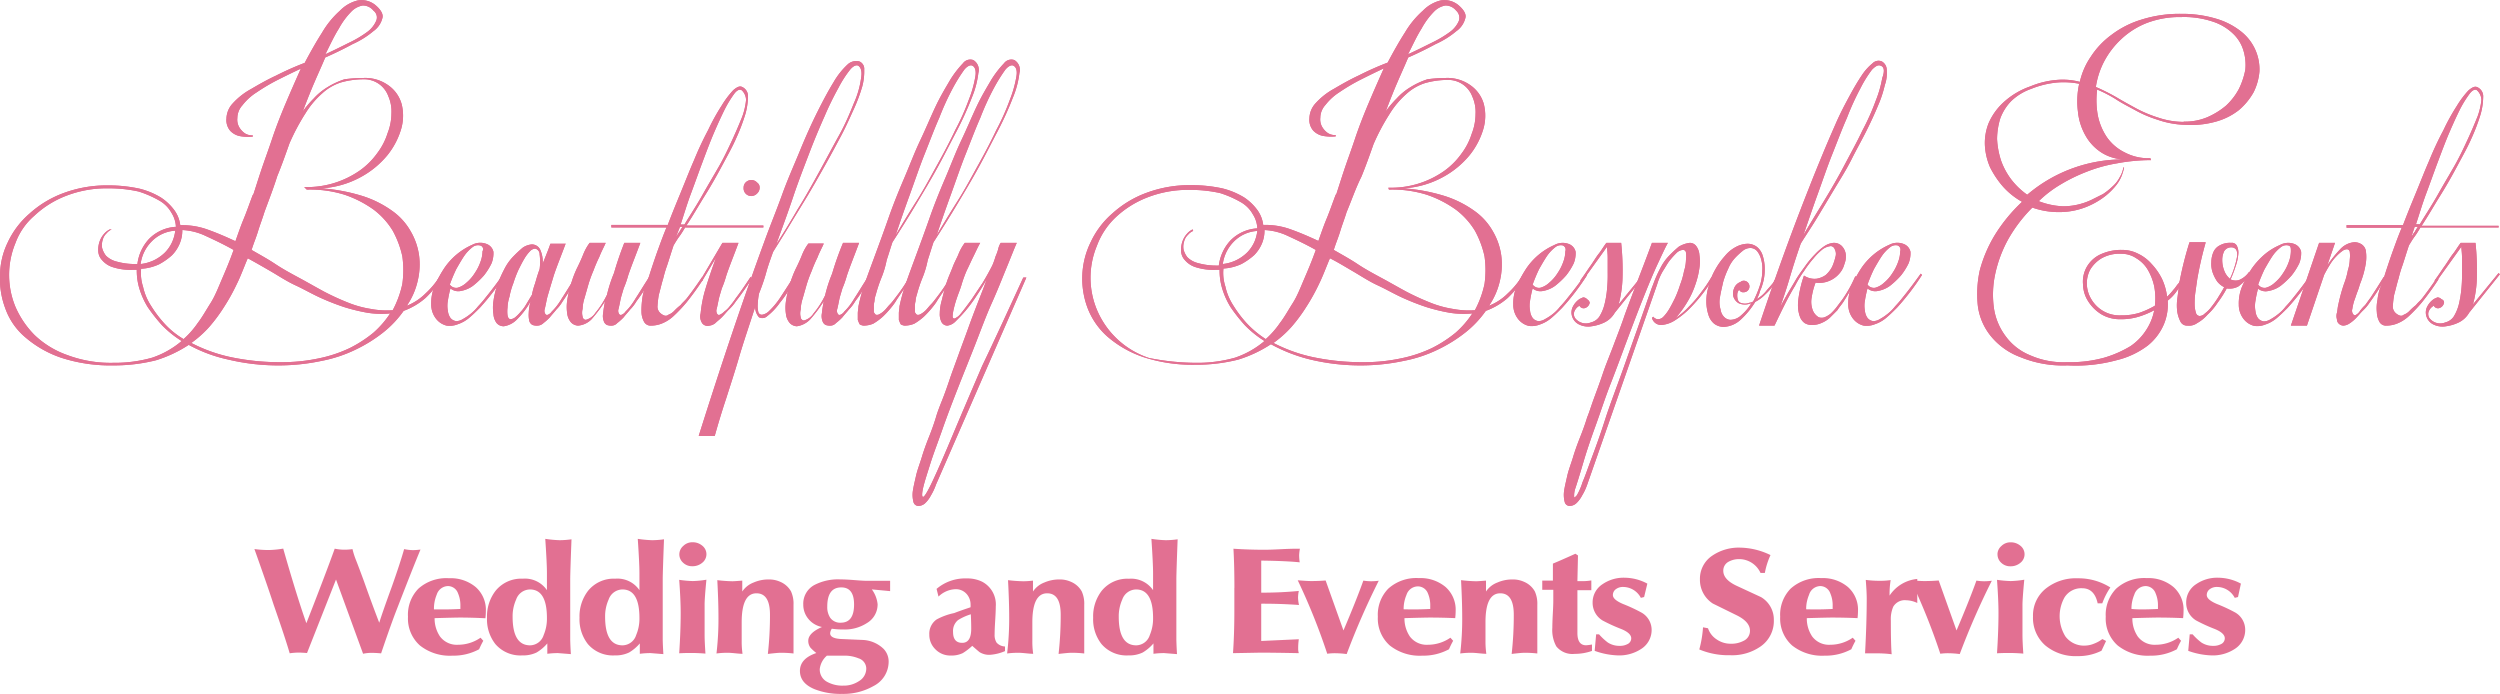 <svg xmlns="http://www.w3.org/2000/svg" width="389.72" height="108.15" viewBox="0 0 389.72 108.15"><defs><style>.a{fill:#e27092}</style></defs><title>beautifully-bespoke-events</title><path class="a" d="M56.62 12.16a6.16 6.16 0 0 1 4 1.2 5.3 5.3 0 0 1 2 2.9 7.42 7.42 0 0 1-.1 3.9 11.87 11.87 0 0 1-2.1 4 14 14 0 0 1-4.1 3.4 14.56 14.56 0 0 1-6.2 1.8 28.05 28.05 0 0 1 6.4 1.2 16.47 16.47 0 0 1 4.6 2.3 9.73 9.73 0 0 1 2.9 3.2 10.25 10.25 0 0 1 1.3 3.7 10.9 10.9 0 0 1-.2 4 11.31 11.31 0 0 1-1.7 3.9 8.54 8.54 0 0 0 2.9-1.9 13.09 13.09 0 0 0 2.6-3.3l.3.2a15.11 15.11 0 0 1-2.9 3.8 10.85 10.85 0 0 1-3.4 2 16 16 0 0 1-3.1 3.3 22.54 22.54 0 0 1-4.3 2.7 21.42 21.42 0 0 1-5.4 1.8 32.17 32.17 0 0 1-6.4.7 33.46 33.46 0 0 1-8.1-.9 22.78 22.78 0 0 1-6.2-2.3 20 20 0 0 1-5.1 2.4 26.75 26.75 0 0 1-6.7.8 24.68 24.68 0 0 1-8.1-1.2 16.8 16.8 0 0 1-5.6-3.2 10.46 10.46 0 0 1-3.1-4.5A13 13 0 0 1 0 43a12 12 0 0 1 1.2-5.2 13.41 13.41 0 0 1 3.4-4.5 16.3 16.3 0 0 1 5.3-3.2 19.4 19.4 0 0 1 7-1.2 22.83 22.83 0 0 1 4.8.5 12 12 0 0 1 3.4 1.4 8.09 8.09 0 0 1 2.1 2 5 5 0 0 1 .9 2.3h.3a11.64 11.64 0 0 1 4 .7c1.4.5 2.8 1.1 4.3 1.8.4-1.1.8-2.3 1.3-3.5s.9-2.4 1.4-3.7l.1-.1c.3-.9.7-2.2 1.2-3.7s1.1-3.1 1.7-4.9 1.3-3.6 2.1-5.5 1.6-3.7 2.4-5.5c-1.3.6-2.5 1.2-3.7 1.8a30.09 30.09 0 0 0-3.2 1.9 8.63 8.63 0 0 0-2.2 2 3 3 0 0 0-.8 2 2.36 2.36 0 0 0 .4 1.6 3 3 0 0 0 .8.8 2.13 2.13 0 0 0 1.2.3v.2a7 7 0 0 1-2.1-.1 2.85 2.85 0 0 1-1.4-.8 2.55 2.55 0 0 1-.6-1.9 3.59 3.59 0 0 1 1-2.4 10.93 10.93 0 0 1 2.8-2.2c1.2-.7 2.4-1.4 3.9-2.1a46.84 46.84 0 0 1 4.5-2c.9-1.7 1.8-3.3 2.7-4.7A14.12 14.12 0 0 1 53 1.66a5.78 5.78 0 0 1 2.8-1.6 3.42 3.42 0 0 1 2.8.8c.8.7 1.2 1.4 1 2a3.52 3.52 0 0 1-1.4 2 13.56 13.56 0 0 1-3.2 2c-1.3.7-2.7 1.4-4.3 2.1-.5 1.2-1.1 2.5-1.7 3.9s-1.2 2.9-1.8 4.5a16.32 16.32 0 0 1 1.7-2 9.62 9.62 0 0 1 2.2-1.8 12.27 12.27 0 0 1 2.6-1.2 21.93 21.93 0 0 1 2.92-.2zm-39 44.4a21.49 21.49 0 0 0 6.1-.8 14 14 0 0 0 4.6-2.6 16.1 16.1 0 0 1-3.1-2.5 26.89 26.89 0 0 1-2.2-2.8 12.34 12.34 0 0 1-1.3-2.9 9.67 9.67 0 0 1-.4-2.9h-.6a9 9 0 0 1-3.1-.4 3.6 3.6 0 0 1-1.7-1.1 2.16 2.16 0 0 1-.6-1.4 3.89 3.89 0 0 1 .2-1.5 3.46 3.46 0 0 1 .7-1.2 2.76 2.76 0 0 1 .9-.7h.3a2.1 2.1 0 0 0-.8.6 2.07 2.07 0 0 0-.6 1 2.77 2.77 0 0 0-.1 1.3 3.38 3.38 0 0 0 .6 1.2 3.54 3.54 0 0 0 1.6.9 10.62 10.62 0 0 0 2.9.4h.4a7 7 0 0 1 1.8-3.9 6.36 6.36 0 0 1 4.2-1.9 4.39 4.39 0 0 0-.7-2.2 4.94 4.94 0 0 0-1.9-1.9 16.11 16.11 0 0 0-3.2-1.4 21.15 21.15 0 0 0-4.7-.5 17.41 17.41 0 0 0-6.7 1.2 15.2 15.2 0 0 0-4.9 3.1 10.26 10.26 0 0 0-2.9 4.2 13 13 0 0 0 0 10 14.34 14.34 0 0 0 3 4.4 14.21 14.21 0 0 0 5.1 3.1 19.19 19.19 0 0 0 7.1 1.2zm11-3.7a13.56 13.56 0 0 0 2.2-2.5c.7-.9 1.3-2 2-3.1s1.2-2.4 1.8-3.8 1.2-2.8 1.8-4.5c-1.6-.9-3.1-1.6-4.4-2.2a9.45 9.45 0 0 0-3.6-.9A5.22 5.22 0 0 1 28 38a5.67 5.67 0 0 1-1.2 1.8 10.13 10.13 0 0 1-2 1.4 7.68 7.68 0 0 1-2.8.7 6.89 6.89 0 0 0 .3 2.8 8.94 8.94 0 0 0 1.2 2.9 18.6 18.6 0 0 0 2.1 2.8 12.83 12.83 0 0 0 3.02 2.46zm-6.7-11.7a6.46 6.46 0 0 0 2.1-.6 6.57 6.57 0 0 0 1.7-1.2 5.72 5.72 0 0 0 1.1-1.6 6.07 6.07 0 0 0 .5-1.8 5.6 5.6 0 0 0-3.7 1.7 6.11 6.11 0 0 0-1.7 3.5zm16.7-.9c-.6 1.4-1.1 2.8-1.7 4a30.65 30.65 0 0 1-2 3.6 24.93 24.93 0 0 1-2.3 3.1 16.68 16.68 0 0 1-2.8 2.5 24.22 24.22 0 0 0 6.1 2.2 37 37 0 0 0 7.9.8 27.42 27.42 0 0 0 5.9-.6 20.8 20.8 0 0 0 4.8-1.6 19.63 19.63 0 0 0 3.7-2.4 14.75 14.75 0 0 0 2.6-3 13.81 13.81 0 0 1-3.5-.1 28.32 28.32 0 0 1-3.7-.9 37.25 37.25 0 0 1-3.8-1.5c-1.3-.6-2.5-1.3-3.8-1.9s-2.5-1.4-3.7-2.1-2.6-1.5-3.7-2.1zm2.6-7.2c-.3 1-.7 2-1 3s-.7 1.9-1 2.9c1.2.7 2.5 1.4 3.7 2.2s2.5 1.5 3.8 2.2 2.5 1.4 3.8 2.1a39.47 39.47 0 0 0 3.7 1.7 16.15 16.15 0 0 0 3.6 1 13.22 13.22 0 0 0 3.4.2 15.57 15.57 0 0 0 1.5-4.1 15.48 15.48 0 0 0 0-4.3 14.93 14.93 0 0 0-1.5-4 11.84 11.84 0 0 0-3-3.3 17.27 17.27 0 0 0-4.5-2.3 17.93 17.93 0 0 0-5.9-.8l-.4-.4a14.36 14.36 0 0 0 8.7-2.6 11.53 11.53 0 0 0 2.7-2.7 10.18 10.18 0 0 0 1.6-3.1 8.53 8.53 0 0 0 .6-3.1 5.92 5.92 0 0 0-.5-2.7 4 4 0 0 0-3.9-2.6 12.86 12.86 0 0 0-3.5.5 7.9 7.9 0 0 0-2.9 1.7 13.74 13.74 0 0 0-2.6 3.1 33.39 33.39 0 0 0-2.5 4.7c-.6 1.7-1.2 3.4-1.9 5.1-.6 1.9-1.3 3.7-2 5.6zm17-31.4a2.11 2.11 0 0 0-1.7-.8 3.29 3.29 0 0 0-1.8 1 11.67 11.67 0 0 0-1.9 2.6c-.7 1.1-1.3 2.4-2.1 4 1.3-.6 2.5-1.2 3.7-1.8A17.16 17.16 0 0 0 57.22 5a4.21 4.21 0 0 0 1.4-1.7 1.33 1.33 0 0 0-.4-1.64z"/><path class="a" d="M75.92 38.06a1.68 1.68 0 0 1 1 1.2 4.23 4.23 0 0 1-.3 1.8 10 10 0 0 1-1.2 1.9 12.88 12.88 0 0 1-1.7 1.6 4.55 4.55 0 0 1-1.9.8 1.88 1.88 0 0 1-1.6-.4 16.25 16.25 0 0 0-.4 1.9 4.3 4.3 0 0 0 0 1.6 2.3 2.3 0 0 0 .4 1.1 1.35 1.35 0 0 0 .9.5 1.93 1.93 0 0 0 1-.3 8.34 8.34 0 0 0 1.2-.8 6.79 6.79 0 0 0 1.2-1.2 17.41 17.41 0 0 0 1.2-1.4c.9-1.1 1.8-2.3 2.8-3.7l.2.2a37.65 37.65 0 0 1-3.9 5.1c-.6.6-1.1 1.1-1.7 1.6a5.42 5.42 0 0 1-1.8 1 3.33 3.33 0 0 1-1.7.2 3 3 0 0 1-1.5-.9 3.58 3.58 0 0 1-.9-2.4 6.92 6.92 0 0 1 .5-2.8 19.1 19.1 0 0 1 1.5-2.8 10.26 10.26 0 0 1 4.4-3.7 2.67 2.67 0 0 1 2.3-.1zm-1.1.2a1.38 1.38 0 0 0-1.2.3 6 6 0 0 0-1.3 1.4c-.4.6-.8 1.3-1.2 2a24.43 24.43 0 0 0-1 2.4 1.22 1.22 0 0 0 1.2.5 3.36 3.36 0 0 0 1.4-.8 6.39 6.39 0 0 0 1.3-1.5 7.57 7.57 0 0 0 .9-1.8 5 5 0 0 0 .3-1.6.59.59 0 0 0-.4-.9z"/><path class="a" d="M88.22 37.86c-.7 1.9-1.4 3.6-1.9 5.1-.2.7-.4 1.3-.6 2s-.4 1.3-.5 1.8-.2 1-.3 1.4a.91.91 0 0 0 .1.8.3.3 0 0 0 .4.1 1.33 1.33 0 0 0 .6-.5 8.18 8.18 0 0 0 .8-.9 12.49 12.49 0 0 0 .8-1.2c.6-.9 1.3-2.1 2.1-3.3l.2.3c-.8 1.3-1.5 2.5-2.2 3.5a6.42 6.42 0 0 1-1 1.3c-.3.4-.7.8-1 1.2a8.12 8.12 0 0 1-1 .9 1.39 1.39 0 0 1-.9.4 2 2 0 0 1-.8-.1 1 1 0 0 1-.5-.6 4.12 4.12 0 0 1-.1-1.2 7.39 7.39 0 0 1 .3-1.9 12.07 12.07 0 0 1-2.1 2.8 3.57 3.57 0 0 1-2.1 1.1 1.43 1.43 0 0 1-1.1-.5 2.57 2.57 0 0 1-.5-1.4 6.69 6.69 0 0 1 0-2 12.88 12.88 0 0 1 .6-2.5 18.89 18.89 0 0 1 1.1-2.5A7.84 7.84 0 0 1 80 40a19.2 19.2 0 0 1 1.5-1.4 3 3 0 0 1 1.4-.5 1.44 1.44 0 0 1 1.3.8 4.56 4.56 0 0 1 .4 2.2l.6-1.5c.2-.5.4-1 .6-1.6h2.4v-.1zm-8.6 11.9a1.33 1.33 0 0 0 .7-.3 6 6 0 0 0 .8-.8 6.23 6.23 0 0 0 .9-1.2l.9-1.5a12.09 12.09 0 0 1 .5-1.8c.2-.7.4-1.4.7-2.2a8.77 8.77 0 0 0 0-2.3.89.89 0 0 0-.7-.9 1.2 1.2 0 0 0-.8.4 6.23 6.23 0 0 0-.9 1.2c-.3.5-.6 1.1-.9 1.7a18 18 0 0 0-.8 2.1 11.52 11.52 0 0 0-.6 2.1 6.09 6.09 0 0 0-.3 1.7 4.74 4.74 0 0 0 0 1.2c.1.5.3.6.5.6z"/><path class="a" d="M97.32 37.86h2.5c-.7 1.9-1.4 3.6-1.9 5.1a15.87 15.87 0 0 1-.7 2c-.2.7-.4 1.3-.5 1.8s-.2 1-.3 1.4a.91.91 0 0 0 .1.8.3.3 0 0 0 .4.1 1.33 1.33 0 0 0 .6-.5 8.18 8.18 0 0 0 .8-.9 12.49 12.49 0 0 0 .8-1.2c.6-.9 1.3-2.1 2.1-3.3l.3.3a35.45 35.45 0 0 1-2.3 3.5 6.42 6.42 0 0 1-1 1.3c-.3.4-.7.8-1 1.2a8.12 8.12 0 0 1-1 .9 1.2 1.2 0 0 1-.8.4 2 2 0 0 1-.8-.1 1 1 0 0 1-.5-.6 2.25 2.25 0 0 1-.1-1.2 18.13 18.13 0 0 1 .3-1.9 22.66 22.66 0 0 1-2.1 2.8 3.33 3.33 0 0 1-2.1 1 1.61 1.61 0 0 1-1.1-.5 2.59 2.59 0 0 1-.6-1.4 6.69 6.69 0 0 1 0-2 15.79 15.79 0 0 1 .6-2.6 15.67 15.67 0 0 1 1-2.6c.4-.8.7-1.5.9-2a7.68 7.68 0 0 1 1-1.8h2.5c-.3.7-.7 1.4-1 2.2a22 22 0 0 0-.9 2.1 19.45 19.45 0 0 0-.8 2.2l-.6 2.1a6.09 6.09 0 0 0-.3 1.7 2.4 2.4 0 0 0 0 1.2.54.54 0 0 0 .5.5 2.54 2.54 0 0 0 1.5-1.1 13.59 13.59 0 0 0 1.8-2.8 21.94 21.94 0 0 1 1.1-3.4c.4-1.4.9-2.9 1.6-4.7z"/><path class="a" d="M119 35.46h-12.2c-.3.5-.6 1-.9 1.4s-.6.9-.9 1.4c-.4 1.2-.7 2.2-1 3.1a18.51 18.51 0 0 0-.6 2c-.3 1-.5 1.9-.7 2.6a14.93 14.93 0 0 0-.2 1.7 1.33 1.33 0 0 0 .3 1 1.79 1.79 0 0 0 .7.5.62.62 0 0 0 .7-.1 2.36 2.36 0 0 0 .9-.6 9 9 0 0 1 1-.9c.3-.4.7-.7 1-1.1.7-.9 1.5-2 2.3-3.2l.2.3a42.78 42.78 0 0 1-2.6 3.6 23.21 23.21 0 0 1-2.1 2.2 5.82 5.82 0 0 1-1.8 1.1 4.53 4.53 0 0 1-1.6.3 1.15 1.15 0 0 1-1.1-.6 3.31 3.31 0 0 1-.4-1.5 12.75 12.75 0 0 1 .1-1.9 8 8 0 0 1 .4-1.8 10 10 0 0 0 .4-1.1c.2-.5.4-1.2.7-2.1s.6-1.8 1-2.9.8-2.2 1.3-3.4h-8.6v-.4h8.8c.6-1.6 1.3-3.3 2-5s1.4-3.5 2.1-5.1a51.2 51.2 0 0 1 2.2-4.7 32.39 32.39 0 0 1 2.1-3.8 14.7 14.7 0 0 1 1.8-2.4c.6-.5 1-.7 1.4-.5a1.55 1.55 0 0 1 .9 1.5 10.32 10.32 0 0 1-.4 2.7 29.78 29.78 0 0 1-1.4 3.7c-.6 1.4-1.4 2.8-2.2 4.3s-1.7 3.1-2.7 4.7-1.9 3.2-2.9 4.7h12v.3zm-13.6 1.4c.2-.2.3-.5.5-.7a9.22 9.22 0 0 1 .5-.8h-.4zm10.2-22.8c-.3-.2-.7 0-1.1.5A17.54 17.54 0 0 0 113 17c-.5 1-1.1 2.3-1.7 3.7s-1.2 3-1.8 4.6-1.2 3.3-1.8 4.9-1.1 3.3-1.6 4.8h.6c.9-1.5 1.9-3 2.8-4.6s1.8-3.1 2.6-4.5 1.5-2.9 2.1-4.2 1.1-2.5 1.5-3.5a10.49 10.49 0 0 0 .6-2.6 2.13 2.13 0 0 0-.68-1.54z"/><path class="a" d="M109.32 43.46l3.3-5.6h2.5c-.7 1.9-1.4 3.6-1.9 5.1a15.87 15.87 0 0 1-.7 2c-.2.7-.4 1.3-.5 1.8s-.2 1-.3 1.4a.91.91 0 0 0 .1.8.3.3 0 0 0 .4.1 2.31 2.31 0 0 0 .7-.5 3.82 3.82 0 0 0 .9-.9 12.49 12.49 0 0 0 .9-1.2c.7-.9 1.5-2.1 2.3-3.3l.2.3c-.9 1.3-1.7 2.5-2.5 3.5a6.89 6.89 0 0 1-1.1 1.3c-.4.4-.7.8-1.1 1.2s-.7.6-1 .9a1.8 1.8 0 0 1-.9.4 1.07 1.07 0 0 1-1.1-.3 1.85 1.85 0 0 1-.3-1.6 19.59 19.59 0 0 1 .6-3.3q.6-2.1 1.8-5.4l-2.2 3.7zm9.1-14.2a1.22 1.22 0 0 1-.4.9 1.27 1.27 0 0 1-.9.4 1.2 1.2 0 0 1-1.2-1.3 1.14 1.14 0 0 1 .3-.8 1.27 1.27 0 0 1 .9-.4 1.22 1.22 0 0 1 .9.4.91.91 0 0 1 .4.8z"/><path class="a" d="M133.92 9.56a1.25 1.25 0 0 1 .8 1.3 9 9 0 0 1-.3 2.6 26.16 26.16 0 0 1-1.3 3.5c-.6 1.3-1.2 2.7-2 4.2s-1.6 3-2.5 4.6-1.8 3.2-2.7 4.7-1.9 3.1-2.8 4.6-1.8 2.9-2.6 4.2c-.4 1.1-.8 2.2-1.1 3.3s-.7 2.2-1.1 3.2a11.14 11.14 0 0 0-.2 1.7 4.12 4.12 0 0 0 .1 1.2.55.55 0 0 0 .6.4 2 2 0 0 0 1.1-.6 11.91 11.91 0 0 0 1.6-1.9c.6-.9 1.3-2 2.2-3.4l.2.3a17.91 17.91 0 0 1-2.4 3.8 9.28 9.28 0 0 1-1.9 2 1.11 1.11 0 0 1-1.3.2 2.41 2.41 0 0 1-.6-1.6c-.9 2.8-1.8 5.4-2.5 7.8s-1.4 4.5-2 6.4c-.7 2.1-1.3 4.1-1.8 5.9h-2.5c3.6-11.4 7-21.5 10.2-30.2.9-2.5 1.9-4.9 2.8-7.4s1.9-4.7 2.8-6.9 1.8-4.2 2.7-6 1.7-3.3 2.5-4.6a11.82 11.82 0 0 1 2.2-2.8 2 2 0 0 1 1.8-.5zm-.1.7c-.3-.2-.8 0-1.3.6a17.17 17.17 0 0 0-1.8 2.8 47.82 47.82 0 0 0-2.2 4.5c-.8 1.8-1.6 3.7-2.4 5.8s-1.7 4.4-2.5 6.8-1.7 4.8-2.6 7.3q1.65-2.55 3.3-5.4c1.2-1.9 2.3-3.9 3.4-5.9s2.1-3.9 3.1-5.7 1.7-3.5 2.3-5a14.07 14.07 0 0 0 1.1-3.8c.2-1.1 0-1.7-.4-2z"/><path class="a" d="M131.42 37.86h2.5c-.7 1.9-1.4 3.6-1.9 5.1a15.87 15.87 0 0 1-.7 2c-.2.7-.4 1.3-.5 1.8s-.2 1-.3 1.4a.91.91 0 0 0 .1.8.3.3 0 0 0 .4.1 1.33 1.33 0 0 0 .6-.5 8.18 8.18 0 0 0 .8-.9 12.49 12.49 0 0 0 .8-1.2c.6-.9 1.3-2.1 2.1-3.3l.3.3a35.45 35.45 0 0 1-2.3 3.5 6.42 6.42 0 0 1-1 1.3c-.3.4-.7.8-1 1.2a8.12 8.12 0 0 1-1 .9 1.2 1.2 0 0 1-.8.4 2 2 0 0 1-.8-.1 1 1 0 0 1-.5-.6 2.25 2.25 0 0 1-.1-1.2 18.13 18.13 0 0 1 .3-1.9 22.66 22.66 0 0 1-2.1 2.8 3.57 3.57 0 0 1-2.1 1.1 1.61 1.61 0 0 1-1.1-.5 2.59 2.59 0 0 1-.6-1.4 6.7 6.7 0 0 1 0-2 15.79 15.79 0 0 1 .6-2.6 15.67 15.67 0 0 1 1-2.6c.4-.8.7-1.5.9-2a7.68 7.68 0 0 1 1-1.8h2.4c-.3.7-.7 1.4-1 2.2a22 22 0 0 0-.9 2.1 19.45 19.45 0 0 0-.8 2.2l-.6 2.1a6.09 6.09 0 0 0-.3 1.7 2.4 2.4 0 0 0 0 1.2.54.54 0 0 0 .5.5 2.54 2.54 0 0 0 1.5-1.1 13.59 13.59 0 0 0 1.8-2.8 21.94 21.94 0 0 1 1.1-3.4 47.21 47.21 0 0 1 1.7-4.8z"/><path class="a" d="M137.42 43.26a21.27 21.27 0 0 0-.9 2.7 3.55 3.55 0 0 0-.2 1 3.4 3.4 0 0 0-.1 1v.7a1.38 1.38 0 0 0 .3.4.73.73 0 0 0 .6-.1 3.28 3.28 0 0 0 .8-.6c.3-.3.5-.6.8-.9s.6-.7.9-1.1a27.74 27.74 0 0 0 2.1-3.1l.2.3c-.9 1.4-1.8 2.6-2.4 3.6a15.06 15.06 0 0 1-1.9 2.2 9.18 9.18 0 0 1-1.5 1.1 4 4 0 0 1-1.5.3 1.42 1.42 0 0 1-.6-.2 4.88 4.88 0 0 1-.3-.7v-1c0-.4.1-.7.1-1.1a27.54 27.54 0 0 1 .8-3c.5-1.5 1.1-3.1 1.8-5s1.4-3.8 2.1-5.8 1.5-4 2.4-6.1 1.6-4 2.5-5.9 1.6-3.6 2.4-5.3 1.6-3 2.3-4.2a15.77 15.77 0 0 1 2-2.6 1.42 1.42 0 0 1 1.6-.5 1.77 1.77 0 0 1 .8 2 14.32 14.32 0 0 1-1 3.8 51.89 51.89 0 0 1-2.3 5.1c-1 1.9-2 3.9-3.1 5.9s-2.3 4-3.5 6-2.4 3.9-3.5 5.6c-.3.9-.6 1.9-.9 2.8a14.56 14.56 0 0 1-.8 2.7zm14.2-33c-.3-.2-.8 0-1.3.6a26.05 26.05 0 0 0-1.8 2.9 40.9 40.9 0 0 0-2.1 4.6c-.8 1.8-1.5 3.7-2.3 5.7s-1.5 4.1-2.3 6.3-1.5 4.2-2.2 6.3q1.5-2.55 3.3-5.4c1.2-1.9 2.2-3.8 3.2-5.6s2-3.7 2.8-5.4a36.28 36.28 0 0 0 2.1-4.7 17.65 17.65 0 0 0 1-3.5c.2-1-.02-1.6-.4-1.8z"/><path class="a" d="M143.82 43.26a21.27 21.27 0 0 0-.9 2.7 3.55 3.55 0 0 0-.2 1 3.4 3.4 0 0 0-.1 1v.7a1.38 1.38 0 0 0 .3.4.73.73 0 0 0 .6-.1 3.28 3.28 0 0 0 .8-.6c.3-.3.5-.6.8-.9s.6-.7.9-1.1a27.74 27.74 0 0 0 2.1-3.1l.2.3c-.9 1.4-1.8 2.6-2.4 3.6a15.06 15.06 0 0 1-1.9 2.2 9.18 9.18 0 0 1-1.5 1.1 4 4 0 0 1-1.5.3 1.42 1.42 0 0 1-.6-.2 4.88 4.88 0 0 1-.3-.7v-1c0-.4.1-.7.1-1.1a27.54 27.54 0 0 1 .8-3c.5-1.5 1.1-3.1 1.8-5s1.4-3.8 2.1-5.8 1.5-4 2.4-6.1 1.6-4 2.5-5.9 1.6-3.6 2.4-5.3 1.6-3 2.3-4.2a15.77 15.77 0 0 1 2-2.6 1.42 1.42 0 0 1 1.6-.5 1.77 1.77 0 0 1 .8 2 14.32 14.32 0 0 1-1 3.8 51.89 51.89 0 0 1-2.3 5.1c-1 1.9-2 3.9-3.1 5.9s-2.3 4-3.5 6-2.4 3.9-3.5 5.6c-.3.9-.6 1.9-.9 2.8a14.56 14.56 0 0 1-.8 2.7zm14.2-33c-.3-.2-.8 0-1.3.6a26.05 26.05 0 0 0-1.8 2.9 40.9 40.9 0 0 0-2.1 4.6c-.8 1.8-1.5 3.7-2.3 5.7s-1.5 4.1-2.3 6.3-1.5 4.2-2.2 6.3q1.5-2.55 3.3-5.4c1.2-1.9 2.2-3.8 3.2-5.6s2-3.7 2.8-5.4a36.28 36.28 0 0 0 2.1-4.7 17.65 17.65 0 0 0 1-3.5c.2-1 0-1.6-.42-1.8z"/><path class="a" d="M159.52 43.26h.48l-14.1 32.3a8.86 8.86 0 0 1-.8 1.7 4.44 4.44 0 0 1-.8 1.1 1.59 1.59 0 0 1-1 .5.8.8 0 0 1-.9-.6 4.42 4.42 0 0 1-.1-1.7c.1-.7.3-1.5.5-2.4s.6-1.9.9-2.9.7-2.1 1.1-3.1.8-2.1 1.1-3.1c.2-.7.5-1.5.9-2.5s.8-2.1 1.2-3.3.9-2.5 1.4-3.9 1-2.7 1.5-4.1 1-2.7 1.5-4 1-2.5 1.4-3.7c-.5.9-1 1.7-1.6 2.6a22.92 22.92 0 0 1-1.7 2.3c-.6.7-1.1 1.2-1.6 1.7a2.2 2.2 0 0 1-1.2.6 1.05 1.05 0 0 1-.9-.5 2.65 2.65 0 0 1-.3-1.4 7.47 7.47 0 0 1 .3-2c.2-.8.4-1.6.7-2.6s.7-1.8 1-2.6.7-1.5.9-2a7.68 7.68 0 0 1 1-1.8h2.4c-.4.7-.7 1.4-1.1 2.2-.3.6-.6 1.3-1 2.1a19.45 19.45 0 0 0-.8 2.2c-.2.7-.5 1.4-.7 2a15.43 15.43 0 0 0-.5 1.7 7.38 7.38 0 0 0-.2 1.2c0 .3.1.4.3.4a2.46 2.46 0 0 0 1-.8c.5-.6 1-1.3 1.6-2.1l1.8-2.7q.9-1.5 1.5-2.7a12.13 12.13 0 0 0 .5-1.4 7.6 7.6 0 0 0 .4-1.1 3 3 0 0 1 .4-1h2.5c-.4.9-.9 2.2-1.6 3.9s-1.4 3.5-2.3 5.5-1.7 4.2-2.6 6.5-1.8 4.5-2.7 6.8-1.7 4.4-2.4 6.4-1.4 3.8-1.9 5.4-.9 2.8-1.1 3.7-.2 1.4 0 1.4.7-.8 1.5-2.5 1.8-4 3.1-7.1 2.8-6.6 4.6-10.8c2.02-4.2 4.12-8.8 6.42-13.8zm65.8-31.1a6.16 6.16 0 0 1 4 1.2 5.3 5.3 0 0 1 2 2.9 7.42 7.42 0 0 1-.1 3.9 11.87 11.87 0 0 1-2.1 4 14 14 0 0 1-4.1 3.4 14.56 14.56 0 0 1-6.2 1.8 28.05 28.05 0 0 1 6.4 1.2 16.47 16.47 0 0 1 4.6 2.3 9.73 9.73 0 0 1 2.9 3.2 10.25 10.25 0 0 1 1.3 3.7 10.9 10.9 0 0 1-.2 4 11.31 11.31 0 0 1-1.7 3.9 8.54 8.54 0 0 0 2.9-1.9 13.09 13.09 0 0 0 2.6-3.3l.3.2a15.11 15.11 0 0 1-2.9 3.8 10.85 10.85 0 0 1-3.4 2 16 16 0 0 1-3.1 3.3 22.54 22.54 0 0 1-4.3 2.7 21.42 21.42 0 0 1-5.4 1.8 32.17 32.17 0 0 1-6.4.7 33.46 33.46 0 0 1-8.1-.9 25 25 0 0 1-6.2-2.4 20 20 0 0 1-5.1 2.4 26.75 26.75 0 0 1-6.7.8 24.68 24.68 0 0 1-8.1-1.2 16.8 16.8 0 0 1-5.6-3.2 11.4 11.4 0 0 1-3.1-4.5 13 13 0 0 1-.8-5.1 12.82 12.82 0 0 1 1.3-5.1 13.41 13.41 0 0 1 3.4-4.5 16.3 16.3 0 0 1 5.3-3.2 19.4 19.4 0 0 1 7-1.2 22.83 22.83 0 0 1 4.8.5 12 12 0 0 1 3.4 1.4 8.09 8.09 0 0 1 2.1 2 5 5 0 0 1 .9 2.3h.3a11.64 11.64 0 0 1 4 .7c1.4.5 2.8 1.1 4.3 1.8.4-1.1.8-2.3 1.3-3.5s.9-2.4 1.4-3.7l.1-.1c.3-.9.7-2.2 1.2-3.7s1.1-3.1 1.7-4.9 1.3-3.6 2.1-5.5 1.6-3.7 2.4-5.5c-1.3.6-2.5 1.2-3.7 1.8a30.09 30.09 0 0 0-3.2 1.9 8.63 8.63 0 0 0-2.2 2 3 3 0 0 0-.8 2 2.36 2.36 0 0 0 .4 1.6 3 3 0 0 0 .8.8 2.13 2.13 0 0 0 1.2.3v.2a7 7 0 0 1-2.1-.1 2.85 2.85 0 0 1-1.4-.8 2.55 2.55 0 0 1-.6-1.9 3.59 3.59 0 0 1 1-2.4 10.93 10.93 0 0 1 2.8-2.2c1.2-.7 2.4-1.4 3.9-2.1a46.84 46.84 0 0 1 4.5-2c.9-1.7 1.8-3.3 2.7-4.7a14.12 14.12 0 0 1 2.8-3.4 5.78 5.78 0 0 1 2.8-1.6 3.42 3.42 0 0 1 2.8.8c.8.7 1.2 1.4 1 2a3.52 3.52 0 0 1-1.4 2 13.56 13.56 0 0 1-3.2 2c-1.3.7-2.7 1.4-4.3 2.1-.5 1.2-1.1 2.5-1.7 3.9s-1.2 2.9-1.8 4.5a16.32 16.32 0 0 1 1.7-2 9.62 9.62 0 0 1 2.2-1.8 12.27 12.27 0 0 1 2.6-1.2 20.28 20.28 0 0 1 2.8-.2zm-38.9 44.4a21.49 21.49 0 0 0 6.1-.8 14 14 0 0 0 4.6-2.6 16.1 16.1 0 0 1-3.1-2.5 26.89 26.89 0 0 1-2.2-2.8 12.34 12.34 0 0 1-1.3-2.9 9.67 9.67 0 0 1-.4-2.9h-.6a9 9 0 0 1-3.1-.4 3.6 3.6 0 0 1-1.7-1.1 2.16 2.16 0 0 1-.6-1.4 3.89 3.89 0 0 1 .2-1.5 3.46 3.46 0 0 1 .7-1.2 2.76 2.76 0 0 1 .9-.7l.08.24a2.1 2.1 0 0 0-.8.6 2.07 2.07 0 0 0-.6 1 2.77 2.77 0 0 0-.1 1.3 3.38 3.38 0 0 0 .6 1.2 3.54 3.54 0 0 0 1.6.9 10.62 10.62 0 0 0 2.9.4h.4a7 7 0 0 1 1.8-3.9 6.36 6.36 0 0 1 4.2-1.9 4.39 4.39 0 0 0-.7-2.2 4.94 4.94 0 0 0-1.9-1.9 16.11 16.11 0 0 0-3.2-1.4 21.15 21.15 0 0 0-4.7-.5 17.41 17.41 0 0 0-6.7 1.2 15.2 15.2 0 0 0-4.9 3.1 11.65 11.65 0 0 0-2.9 4.4 13 13 0 0 0 0 10 13.35 13.35 0 0 0 8.1 7.5 37.86 37.86 0 0 0 7.32.76zm10.9-3.7a13.56 13.56 0 0 0 2.2-2.5c.7-.9 1.3-2 2-3.1s1.2-2.4 1.8-3.8 1.2-2.8 1.8-4.5c-1.6-.9-3.1-1.6-4.4-2.2a9.45 9.45 0 0 0-3.6-.9 5.22 5.22 0 0 1-.4 2.1 5.67 5.67 0 0 1-1.2 1.8 10.13 10.13 0 0 1-2 1.4 7.68 7.68 0 0 1-2.8.7 6.89 6.89 0 0 0 .3 2.8 8.94 8.94 0 0 0 1.2 2.9 18.6 18.6 0 0 0 2.1 2.8 15.3 15.3 0 0 0 3 2.5zm-6.7-11.7a6.46 6.46 0 0 0 2.1-.6 6.57 6.57 0 0 0 1.7-1.2 5.72 5.72 0 0 0 1.1-1.6A6.07 6.07 0 0 0 196 36a5.6 5.6 0 0 0-3.7 1.7 6.11 6.11 0 0 0-1.68 3.46zm16.7-.9c-.6 1.4-1.1 2.8-1.7 4a30.65 30.65 0 0 1-2 3.6 24.93 24.93 0 0 1-2.3 3.1 16.68 16.68 0 0 1-2.8 2.5 24.22 24.22 0 0 0 6.1 2.2 37 37 0 0 0 7.9.8 27.42 27.42 0 0 0 5.9-.6 20.8 20.8 0 0 0 4.8-1.6 19.63 19.63 0 0 0 3.7-2.4 14.75 14.75 0 0 0 2.6-3 13.81 13.81 0 0 1-3.5-.1 28.32 28.32 0 0 1-3.7-.9 37.25 37.25 0 0 1-3.8-1.5c-1.3-.6-2.5-1.3-3.8-1.9s-2.5-1.4-3.7-2.1-2.5-1.5-3.7-2.1zm2.6-7.2c-.3 1-.7 2-1 3s-.7 1.9-1 2.9c1.2.7 2.5 1.4 3.7 2.2s2.5 1.5 3.8 2.2 2.5 1.4 3.8 2.1a39.47 39.47 0 0 0 3.7 1.7 16.15 16.15 0 0 0 3.6 1 13.22 13.22 0 0 0 3.4.2 15.57 15.57 0 0 0 1.5-4.1 15.48 15.48 0 0 0 0-4.3 14.93 14.93 0 0 0-1.5-4 11.84 11.84 0 0 0-3-3.3 17.27 17.27 0 0 0-4.5-2.3 17.93 17.93 0 0 0-5.9-.8l-.1-.3a14.36 14.36 0 0 0 8.7-2.6 11.53 11.53 0 0 0 2.7-2.7 10.18 10.18 0 0 0 1.6-3.1 8.53 8.53 0 0 0 .6-3.1 5.92 5.92 0 0 0-.5-2.7 4 4 0 0 0-3.9-2.6 12.86 12.86 0 0 0-3.5.5 7.9 7.9 0 0 0-2.9 1.7 13.74 13.74 0 0 0-2.6 3.1 33.39 33.39 0 0 0-2.5 4.7c-.6 1.7-1.2 3.4-1.9 5.1-.9 1.8-1.5 3.6-2.3 5.5zM227 1.66a2.11 2.11 0 0 0-1.7-.8 3.29 3.29 0 0 0-1.8 1 11.67 11.67 0 0 0-1.9 2.6c-.7 1.1-1.3 2.4-2.1 4 1.3-.6 2.5-1.2 3.7-1.8A17.16 17.16 0 0 0 226 5a4.21 4.21 0 0 0 1.4-1.7 1.49 1.49 0 0 0-.4-1.64z"/><path class="a" d="M244.62 38.06a1.68 1.68 0 0 1 1 1.2 4.23 4.23 0 0 1-.3 1.8 10 10 0 0 1-1.2 1.9 12.88 12.88 0 0 1-1.7 1.6 4.55 4.55 0 0 1-1.9.8 1.88 1.88 0 0 1-1.6-.4 16.25 16.25 0 0 0-.4 1.9 4.29 4.29 0 0 0 0 1.6 2.3 2.3 0 0 0 .4 1.1 1.35 1.35 0 0 0 .9.5 1.93 1.93 0 0 0 1-.3A8.34 8.34 0 0 0 242 49a6.79 6.79 0 0 0 1.2-1.2 17.41 17.41 0 0 0 1.2-1.4c.9-1.1 1.8-2.3 2.8-3.7l.2.2a37.65 37.65 0 0 1-3.9 5.1c-.6.6-1.1 1.1-1.7 1.6a5.42 5.42 0 0 1-1.8 1 3.33 3.33 0 0 1-1.7.2 3 3 0 0 1-1.5-.9 3.58 3.58 0 0 1-.9-2.4 6.92 6.92 0 0 1 .5-2.8 19.1 19.1 0 0 1 1.5-2.8 10.26 10.26 0 0 1 4.4-3.7 2.68 2.68 0 0 1 2.32-.14zm-1 .2a1.38 1.38 0 0 0-1.2.3 6 6 0 0 0-1.3 1.4c-.4.6-.8 1.3-1.2 2a24.43 24.43 0 0 0-1 2.4 1.22 1.22 0 0 0 1.2.5 3.36 3.36 0 0 0 1.4-.8 6.39 6.39 0 0 0 1.3-1.5 7.57 7.57 0 0 0 .9-1.8 5 5 0 0 0 .3-1.6.7.7 0 0 0-.4-.9z"/><path class="a" d="M247.82 47.16a1.06 1.06 0 0 1-.9.9.75.75 0 0 1-.7-.4 1.76 1.76 0 0 0-.8.9 1.18 1.18 0 0 0 .1 1 2.11 2.11 0 0 0 2.5.7 2.22 2.22 0 0 0 1.3-.9 6.78 6.78 0 0 0 .8-1.9 15 15 0 0 0 .4-2.4 22.6 22.6 0 0 0 .1-2.6v-2.3c0-.7-.1-1.3-.1-1.7l-3.8 5.3h-.4c.6-.8 1.1-1.6 1.6-2.3s.9-1.4 1.3-1.9.8-1.2 1.2-1.7h2.3a40.43 40.43 0 0 1 .2 5.8 17.81 17.81 0 0 1-.6 3.8l4-4.9.2.2-4.8 6a3.75 3.75 0 0 1-1.6 1.5 6.64 6.64 0 0 1-2 .6 3.16 3.16 0 0 1-2-.3 2.08 2.08 0 0 1-1-1.1 2 2 0 0 1 0-1.5 3.13 3.13 0 0 1 1.2-1.4.35.35 0 0 0 .2-.1c.1 0 .2-.1.3-.1a.86.86 0 0 1 .6.3.89.89 0 0 1 .4.5zm2.9-9z"/><path class="a" d="M263.42 37.86a1.23 1.23 0 0 1 1 .5 2.57 2.57 0 0 1 .5 1.4 6.69 6.69 0 0 1 0 2 12.88 12.88 0 0 1-.6 2.5 13.79 13.79 0 0 1-1.4 3 15.26 15.26 0 0 1-1.7 2.3 11.21 11.21 0 0 0 2.1-1.8 16.8 16.8 0 0 0 1.8-2.1 22 22 0 0 0 1.7-2.5l.2.3a24.9 24.9 0 0 1-3.3 4.3 13.12 13.12 0 0 1-2.5 2.1 4.57 4.57 0 0 1-2.2.8h-.1a1.47 1.47 0 0 1-1.4-1.1l.2-.2a.38.38 0 0 0 .2.2.85.85 0 0 0 .6.2 1.2 1.2 0 0 0 .8-.4 6.23 6.23 0 0 0 .9-1.2c.3-.5.6-1.1.9-1.7a18 18 0 0 0 .8-2.1 11.52 11.52 0 0 0 .6-2.1 6.09 6.09 0 0 0 .3-1.7 4.74 4.74 0 0 0 0-1.2.45.45 0 0 0-.5-.4 1.63 1.63 0 0 0-.9.4 14.25 14.25 0 0 0-1.1 1.2c-.4.5-.7 1.1-1.1 1.7a9.49 9.49 0 0 0-.9 2.1l-10.9 31.2a8.86 8.86 0 0 1-.8 1.7 4.44 4.44 0 0 1-.8 1.1 1.59 1.59 0 0 1-1 .5.8.8 0 0 1-.9-.6 4.42 4.42 0 0 1-.1-1.7c.1-.7.3-1.5.5-2.4s.6-1.9.9-2.9.7-2.1 1.1-3.1.8-2.1 1.1-3.1c.3-.7.6-1.7 1-2.8s.9-2.4 1.4-3.9 1.1-2.9 1.7-4.5 1.2-3.1 1.7-4.6c1.3-3.6 2.8-7.3 4.3-11.4H260c-.4.7-.9 1.8-1.6 3.3s-1.4 3.2-2.2 5.2-1.6 4.1-2.5 6.5-1.7 4.6-2.6 6.9-1.6 4.5-2.4 6.7-1.4 4-1.9 5.7-.9 3-1.2 3.9a3.47 3.47 0 0 0-.2 1.5 1.1 1.1 0 0 0 .5-.5 9.63 9.63 0 0 0 .8-1.9c.4-.9.8-2.1 1.4-3.7s1.3-3.5 2.1-6 1.9-5.3 3.1-8.7 2.6-7.3 4.2-11.9l.2-.5a18.89 18.89 0 0 1 1.1-2.5 7.84 7.84 0 0 1 1.4-2 19.2 19.2 0 0 1 1.5-1.4 4.29 4.29 0 0 1 1.72-.6z"/><path class="a" d="M277.62 42.66a9.91 9.91 0 0 1-1.1 1.7 8.7 8.7 0 0 1-1.3 1.5 6.1 6.1 0 0 1-1.6 1.2 12.75 12.75 0 0 1-2.3 2.8 4.22 4.22 0 0 1-2.6 1.1 2.46 2.46 0 0 1-1.5-.5 2.84 2.84 0 0 1-.9-1.4A6.65 6.65 0 0 1 266 47a7.66 7.66 0 0 1 .4-2.5 9.34 9.34 0 0 1 1-2.5 11.26 11.26 0 0 1 1.5-2.1 5.52 5.52 0 0 1 1.7-1.4 4.07 4.07 0 0 1 1.8-.5 2.46 2.46 0 0 1 1.5.5 2.84 2.84 0 0 1 .9 1.4 6.65 6.65 0 0 1 .3 2.1 7.66 7.66 0 0 1-.4 2.5c-.1.4-.3.7-.4 1.1s-.3.7-.4 1a5.26 5.26 0 0 0 1.4-1.2c.4-.5.8-.9 1.1-1.3l.9-1.5zm-7.9 7.2a2.51 2.51 0 0 0 1.7-.7 7.66 7.66 0 0 0 1.6-1.9l-.3.1a2.36 2.36 0 0 1-1.7-.1 1.89 1.89 0 0 1-.8-1 2 2 0 0 1 .1-1.3 1.65 1.65 0 0 1 1-1 .76.76 0 0 1 .5-.2.9.9 0 0 1 0 1.8.67.67 0 0 1-.7-.4 1.14 1.14 0 0 0-.3.8 2.2 2.2 0 0 0 .1.8.77.77 0 0 0 .6.5 1.7 1.7 0 0 0 1 0 2.27 2.27 0 0 1 .4-.1.76.76 0 0 0 .4-.2 16.87 16.87 0 0 0 1.1-2.7 7.61 7.61 0 0 0 .3-2.1 5 5 0 0 0-.2-1.8 3.37 3.37 0 0 0-.6-1.2 1.39 1.39 0 0 0-1-.5 1.92 1.92 0 0 0-1.2.4 12 12 0 0 0-1.2 1.1 5.55 5.55 0 0 0-1.1 1.7 13.06 13.06 0 0 0-.8 2.1c-.2.9-.4 1.7-.5 2.4a3.93 3.93 0 0 0 .1 1.9 2 2 0 0 0 .6 1.2 1.49 1.49 0 0 0 .9.4z"/><path class="a" d="M274.22 50.76c2.7-8.1 5.3-15.2 7.8-21.5.7-1.8 1.4-3.5 2.1-5.2s1.4-3.3 2.1-4.9 1.4-2.9 2.1-4.2 1.3-2.3 1.9-3.2a8.28 8.28 0 0 1 1.7-1.9 1.3 1.3 0 0 1 1.4-.3 1.51 1.51 0 0 1 .8 1.3 5.57 5.57 0 0 1-.3 2.4 18.19 18.19 0 0 1-1.1 3.3q-.75 1.8-1.8 3.9c-.7 1.4-1.5 2.8-2.3 4.4s-1.7 3-2.6 4.5l-2.7 4.5c-.9 1.5-1.8 2.8-2.6 4.1-.7 2-1.3 3.9-1.8 5.6s-1 3.1-1.4 4.3c.3-.6.7-1.3 1.1-2s.9-1.5 1.3-2.2 1-1.5 1.5-2.2a14.28 14.28 0 0 1 1.5-1.8 8.7 8.7 0 0 1 1.5-1.3 3 3 0 0 1 1.4-.5 1.73 1.73 0 0 1 1.3.5 2.28 2.28 0 0 1 .6 1.2 3.08 3.08 0 0 1-.2 1.6 3.61 3.61 0 0 1-.8 1.5 4.18 4.18 0 0 1-1.5 1.1 4 4 0 0 1-2.2.3 11.2 11.2 0 0 0-.6 2.3 3.67 3.67 0 0 0 .1 1.8 2.21 2.21 0 0 0 1 1.3 1.39 1.39 0 0 0 .9 0 3.74 3.74 0 0 0 1-.6 9 9 0 0 0 .9-1l.9-1.2a20.06 20.06 0 0 0 2-3.6l.3.2a40.69 40.69 0 0 1-2.1 3.7c-.3.5-.7.9-1 1.4l-1.2 1.2a4.58 4.58 0 0 1-1.3.8 3.53 3.53 0 0 1-1.4.3 2.13 2.13 0 0 1-1.2-.3 2.18 2.18 0 0 1-.7-.9 5.27 5.27 0 0 1-.3-1.2 6.54 6.54 0 0 1 0-1.4 17.72 17.72 0 0 1 .9-3.9 3 3 0 0 0 1.9.5 3.39 3.39 0 0 0 1.5-.6 4.49 4.49 0 0 0 1-1.3 8.8 8.8 0 0 0 .5-1.5 1.57 1.57 0 0 0-.1-1.2.74.74 0 0 0-.6-.5 2.66 2.66 0 0 0-1.3.5 9.24 9.24 0 0 0-1.4 1.4 17.34 17.34 0 0 0-1.5 2 17.61 17.61 0 0 0-1.4 2.3c-1.1 1.8-2.1 3.9-3.2 6.2h-2.4zm19-40.5c-.4-.2-.8 0-1.4.6a19.07 19.07 0 0 0-1.8 2.9 40.9 40.9 0 0 0-2.1 4.6c-.8 1.8-1.5 3.7-2.3 5.7s-1.5 4.1-2.3 6.3-1.5 4.3-2.2 6.3c1-1.7 2.1-3.5 3.2-5.3s2.2-3.7 3.2-5.6 2-3.7 2.8-5.4a36.28 36.28 0 0 0 2.1-4.7 17.65 17.65 0 0 0 1-3.5c.4-1.1.3-1.7-.2-1.9z"/><path class="a" d="M296.82 38.06a1.68 1.68 0 0 1 1 1.2 4.23 4.23 0 0 1-.3 1.8 10 10 0 0 1-1.2 1.9 12.88 12.88 0 0 1-1.7 1.6 4.55 4.55 0 0 1-1.9.8 1.88 1.88 0 0 1-1.6-.4 16.25 16.25 0 0 0-.4 1.9 4.29 4.29 0 0 0 0 1.6 2.3 2.3 0 0 0 .4 1.1 1.35 1.35 0 0 0 .9.5 1.93 1.93 0 0 0 1-.3 8.34 8.34 0 0 0 1.2-.8 6.79 6.79 0 0 0 1.2-1.2 17.42 17.42 0 0 0 1.2-1.4c.9-1.1 1.8-2.3 2.8-3.7l.2.2a37.65 37.65 0 0 1-3.9 5.1c-.6.6-1.1 1.1-1.7 1.6a5.42 5.42 0 0 1-1.8 1 3.33 3.33 0 0 1-1.7.2 3 3 0 0 1-1.5-.9 3.58 3.58 0 0 1-.9-2.4 6.92 6.92 0 0 1 .5-2.8 19.1 19.1 0 0 1 1.5-2.8 10.26 10.26 0 0 1 4.4-3.7 2.68 2.68 0 0 1 2.3-.1zm-1 .2a1.38 1.38 0 0 0-1.2.3 6 6 0 0 0-1.3 1.4c-.4.6-.8 1.3-1.2 2a24.42 24.42 0 0 0-1 2.4 1.22 1.22 0 0 0 1.2.5 3.36 3.36 0 0 0 1.4-.8 6.39 6.39 0 0 0 1.3-1.5 7.57 7.57 0 0 0 .9-1.8 5 5 0 0 0 .3-1.6.7.7 0 0 0-.4-.9zm39.4-13.6l.1.3a28.92 28.92 0 0 0-5.3.5 23.2 23.2 0 0 0-4.7 1.3 26 26 0 0 0-4.1 2 18 18 0 0 0-3.4 2.6 11.69 11.69 0 0 0 3.8.8 10.38 10.38 0 0 0 4.4-1l1.8-.9a9.83 9.83 0 0 0 1.5-1.2 4.86 4.86 0 0 0 1.1-1.4 4.42 4.42 0 0 0 .6-1.6l.1.1a9.29 9.29 0 0 1-.4 1.3 6 6 0 0 1-.9 1.5 10.61 10.61 0 0 1-1.5 1.5 11.84 11.84 0 0 1-2.2 1.4 11.38 11.38 0 0 1-4.9 1.2 12.32 12.32 0 0 1-4.4-.7 22.79 22.79 0 0 0-3.8 5 19.74 19.74 0 0 0-2 5.4 15.26 15.26 0 0 0-.2 5.2 9.57 9.57 0 0 0 1.8 4.4 8.8 8.8 0 0 0 3.8 3 12.79 12.79 0 0 0 5.8 1.1 20 20 0 0 0 5.8-.7 17.4 17.4 0 0 0 4.1-1.8 8.77 8.77 0 0 0 2.5-2.6 8.59 8.59 0 0 0 1.2-3 13.32 13.32 0 0 1-2.4 1 9.25 9.25 0 0 1-2.9.4 5.57 5.57 0 0 1-3-.8 6.37 6.37 0 0 1-2-2 5 5 0 0 1-.8-2.6 4.68 4.68 0 0 1 .5-2.6 4.81 4.81 0 0 1 2-2 7.67 7.67 0 0 1 3.6-.8 5.42 5.42 0 0 1 2.5.6 6.52 6.52 0 0 1 2.1 1.6 9.45 9.45 0 0 1 1.6 2.3 9 9 0 0 1 .8 2.8 10 10 0 0 0 1-1.1c.3-.3.5-.7.8-1a8.79 8.79 0 0 0 .6-1l.4.3c-.2.3-.4.7-.7 1.1s-.5.7-.8 1.1a6.79 6.79 0 0 1-1.2 1.2 8 8 0 0 1-.6 3.7 8.53 8.53 0 0 1-2.5 3.3 13.16 13.16 0 0 1-4.9 2.3 24.26 24.26 0 0 1-7.6.8 17.53 17.53 0 0 1-7.4-1.3 10.72 10.72 0 0 1-4.6-3.3 9.37 9.37 0 0 1-2-4.7 17.14 17.14 0 0 1 .3-5.5 21 21 0 0 1 2.4-5.6 25.34 25.34 0 0 1 4.2-5.1 11.33 11.33 0 0 1-3-2.4 14.26 14.26 0 0 1-2-3 9.94 9.94 0 0 1-.8-3.4 8.34 8.34 0 0 1 .6-3.5 9.57 9.57 0 0 1 2.3-3.2 12 12 0 0 1 4.2-2.5 13.58 13.58 0 0 1 4.1-1 10.54 10.54 0 0 1 3.6.3 11.31 11.31 0 0 1 1.7-3.9 12.86 12.86 0 0 1 3.2-3.4 14.84 14.84 0 0 1 4.7-2.4 19.73 19.73 0 0 1 6.2-.9 18.42 18.42 0 0 1 5.6.8 11.33 11.33 0 0 1 3.8 2 7.52 7.52 0 0 1 2.8 6.2 9 9 0 0 1-.9 3.2 10.11 10.11 0 0 1-2.3 2.8 10.15 10.15 0 0 1-3.6 1.8 14.47 14.47 0 0 1-4.8.5 14.29 14.29 0 0 1-4.3-.8 18.45 18.45 0 0 1-3.5-1.5c-1.1-.6-2.1-1.1-3-1.7a20 20 0 0 0-2.9-1.5 13.33 13.33 0 0 0 .1 4 9.39 9.39 0 0 0 1.4 3.4 7.32 7.32 0 0 0 2.8 2.4 7.9 7.9 0 0 0 4 .9zm-3.6.2a7.09 7.09 0 0 1-3.9-1 7.46 7.46 0 0 1-2.6-2.7 9.43 9.43 0 0 1-1.2-3.8 12.57 12.57 0 0 1 .2-4.3 12.46 12.46 0 0 0-3.4-.2 14.32 14.32 0 0 0-4.1 1 8.59 8.59 0 0 0-3.1 1.9 7.71 7.71 0 0 0-1.7 2.7 11.27 11.27 0 0 0-.5 3.2 12.76 12.76 0 0 0 .6 3.3 10.8 10.8 0 0 0 1.6 3 11.43 11.43 0 0 0 2.5 2.4 23 23 0 0 1 15.6-5.5zm-.9 14.7a5.7 5.7 0 0 0-3.1.7 5.16 5.16 0 0 0-1.8 1.8 4.56 4.56 0 0 0-.5 2.3 4.76 4.76 0 0 0 .7 2.3 5.16 5.16 0 0 0 1.8 1.8 5.07 5.07 0 0 0 2.8.7 9.25 9.25 0 0 0 2.9-.4 13.35 13.35 0 0 0 2.4-1.1 10.07 10.07 0 0 0-.1-3 8.82 8.82 0 0 0-1-2.6 5.16 5.16 0 0 0-1.8-1.8 4.11 4.11 0 0 0-2.3-.7zm9.7-20.6a9 9 0 0 0 3.7-.7 11.88 11.88 0 0 0 2.9-1.8 10 10 0 0 0 2-2.6 11.76 11.76 0 0 0 1-3 7.69 7.69 0 0 0-.3-3 6 6 0 0 0-1.6-2.6 8.24 8.24 0 0 0-3.2-1.9 14.11 14.11 0 0 0-4.9-.7 14.35 14.35 0 0 0-5.3.9 12.37 12.37 0 0 0-4 2.5 13.12 13.12 0 0 0-2.7 3.5 12.48 12.48 0 0 0-1.3 4 31.82 31.82 0 0 1 3.2 1.6c1 .6 2.1 1.2 3.2 1.8a20.25 20.25 0 0 0 3.4 1.4 12.26 12.26 0 0 0 3.9.64z"/><path class="a" d="M343.82 37.86a55.82 55.82 0 0 0-1.3 5.7l-.3 2.1a12.13 12.13 0 0 0-.1 1.8 4.44 4.44 0 0 0 .2 1.3.63.63 0 0 0 .6.5 1.2 1.2 0 0 0 .8-.4 4.71 4.71 0 0 0 1-1 17 17 0 0 0 1-1.4c.3-.5.7-1.1 1-1.7a3.13 3.13 0 0 1-1.1-.9 6.11 6.11 0 0 1-.7-1.4 4.14 4.14 0 0 1-.2-1.6 4 4 0 0 1 .3-1.5 2.13 2.13 0 0 1 1-1.1 3.21 3.21 0 0 1 1.8-.4.85.85 0 0 1 .9.5 2.36 2.36 0 0 1 .2 1.3 7.42 7.42 0 0 1-.4 1.8 18 18 0 0 1-.8 2.1 1.9 1.9 0 0 0 1.3.1 3.5 3.5 0 0 0 1.6-1.3l.3.2a8.14 8.14 0 0 1-2 2.1 2.89 2.89 0 0 1-1.8.3 16.44 16.44 0 0 1-1.4 2.2 10 10 0 0 1-1.6 1.9 6.1 6.1 0 0 1-1.6 1.3 2.15 2.15 0 0 1-1.5.4 1.15 1.15 0 0 1-1.1-.6 5.27 5.27 0 0 1-.5-1.5 7.35 7.35 0 0 1 0-2.1l.3-2.4a54.18 54.18 0 0 1 1.6-6.4h2.5v.1zm4 .7a1.25 1.25 0 0 0-1.1.6 3.19 3.19 0 0 0-.3 1.4 4.53 4.53 0 0 0 .3 1.6 3 3 0 0 0 .9 1.3 13.36 13.36 0 0 0 .7-1.8 12.44 12.44 0 0 0 .4-1.6 1.89 1.89 0 0 0-.1-1.1.91.91 0 0 0-.8-.4z"/><path class="a" d="M357.72 38.06a1.68 1.68 0 0 1 1 1.2 4.23 4.23 0 0 1-.3 1.8 10 10 0 0 1-1.2 1.9 12.88 12.88 0 0 1-1.7 1.6 4.55 4.55 0 0 1-1.9.8A1.88 1.88 0 0 1 352 45a16.25 16.25 0 0 0-.4 1.9 4.29 4.29 0 0 0 0 1.6 2.3 2.3 0 0 0 .4 1.1 1.35 1.35 0 0 0 .9.5 1.93 1.93 0 0 0 1-.3 8.34 8.34 0 0 0 1.2-.8 6.79 6.79 0 0 0 1.2-1.2 17.42 17.42 0 0 0 1.2-1.4c.9-1.1 1.8-2.3 2.8-3.7l.2.2a37.65 37.65 0 0 1-3.9 5.1c-.6.6-1.1 1.1-1.7 1.6a5.42 5.42 0 0 1-1.8 1 3.33 3.33 0 0 1-1.7.2 3 3 0 0 1-1.5-.9 3.58 3.58 0 0 1-.9-2.4 6.92 6.92 0 0 1 .5-2.8 19.1 19.1 0 0 1 1.5-2.8 11.75 11.75 0 0 1 2.1-2.3 9.46 9.46 0 0 1 2.3-1.4 2.67 2.67 0 0 1 2.32-.14zm-1 .2a1.38 1.38 0 0 0-1.2.3 6 6 0 0 0-1.3 1.4c-.4.6-.8 1.3-1.2 2a24.42 24.42 0 0 0-1 2.4 1.22 1.22 0 0 0 1.2.5 3.36 3.36 0 0 0 1.4-.8 6.39 6.39 0 0 0 1.3-1.5 7.57 7.57 0 0 0 .9-1.8 5 5 0 0 0 .3-1.6c0-.5 0-.8-.4-.9z"/><path class="a" d="M359.62 50.76h-2.5l4.4-12.9H364l-1.2 3.5a19.73 19.73 0 0 1 2.1-2.6 3.33 3.33 0 0 1 2.1-1 2 2 0 0 1 1.1.3 1.53 1.53 0 0 1 .7 1 6.56 6.56 0 0 1 0 2 14.54 14.54 0 0 1-.9 3.2c-.1.3-.2.7-.4 1.2s-.3.9-.5 1.4a7.89 7.89 0 0 0-.3 1.3.9.9 0 0 0 .2.9.3.3 0 0 0 .4 0 1.7 1.7 0 0 0 .6-.6 6.47 6.47 0 0 1 .8-.9c.3-.4.5-.7.8-1.1q.9-1.35 2.1-3.3l.2.3a39.67 39.67 0 0 1-2.4 3.7 6.89 6.89 0 0 1-1.1 1.3c-.4.4-.7.8-1.1 1.2a5.77 5.77 0 0 1-1 .8 1.9 1.9 0 0 1-.9.3 1.08 1.08 0 0 1-.7-.3.91.91 0 0 1-.3-.7 1.7 1.7 0 0 1 0-1c.1-.4.1-.8.2-1.2a27.74 27.74 0 0 1 .9-3.3 11.52 11.52 0 0 0 .6-2.1 6.09 6.09 0 0 0 .3-1.7 4.74 4.74 0 0 0 0-1.2.45.45 0 0 0-.5-.4 1.33 1.33 0 0 0-.7.3 6.47 6.47 0 0 0-.9.8 7.34 7.34 0 0 0-1 1.3c-.3.5-.6 1-.9 1.6z"/><path class="a" d="M389.52 35.46h-12.2c-.3.5-.6 1-.9 1.4s-.6.9-.9 1.4c-.4 1.2-.7 2.2-1 3.1a18.51 18.51 0 0 0-.6 2c-.3 1-.5 1.9-.7 2.6a14.93 14.93 0 0 0-.2 1.7 1.33 1.33 0 0 0 .3 1 1.79 1.79 0 0 0 .7.5.62.62 0 0 0 .7-.1 2.36 2.36 0 0 0 .9-.6 9 9 0 0 1 1-.9c.3-.4.7-.7 1-1.1.7-.9 1.5-2 2.3-3.2l.2.3a42.77 42.77 0 0 1-2.6 3.6 23.21 23.21 0 0 1-2.1 2.2 5.83 5.83 0 0 1-1.8 1.1 4.53 4.53 0 0 1-1.6.3 1.15 1.15 0 0 1-1.1-.6 3.31 3.31 0 0 1-.4-1.5 6.23 6.23 0 0 1 .1-1.9A8 8 0 0 1 371 45a10 10 0 0 0 .4-1.1c.2-.5.4-1.2.7-2.1s.6-1.8 1-2.9.8-2.2 1.3-3.4h-8.6v-.4h8.8c.6-1.6 1.3-3.3 2-5s1.4-3.5 2.1-5.1a51.2 51.2 0 0 1 2.2-4.7 32.39 32.39 0 0 1 2.1-3.8 14.7 14.7 0 0 1 1.8-2.4c.6-.5 1-.7 1.4-.5a1.55 1.55 0 0 1 .9 1.5 10.32 10.32 0 0 1-.4 2.7 29.78 29.78 0 0 1-1.4 3.7c-.6 1.4-1.4 2.8-2.2 4.3s-1.7 3.1-2.7 4.7-1.9 3.2-2.9 4.7h12v.3zm-13.6 1.4c.2-.2.3-.5.5-.7a9.22 9.22 0 0 1 .5-.8h-.5zm10.2-22.8c-.3-.2-.7 0-1.1.5a17.54 17.54 0 0 0-1.5 2.4c-.5 1-1.1 2.3-1.7 3.7s-1.2 3-1.8 4.6-1.2 3.3-1.8 4.9-1.1 3.3-1.6 4.8h.6c.9-1.5 1.9-3 2.8-4.6s1.8-3.1 2.6-4.5 1.5-2.9 2.1-4.2 1.1-2.5 1.5-3.5a10.49 10.49 0 0 0 .6-2.6 2.13 2.13 0 0 0-.7-1.5z"/><path class="a" d="M381 47.16a1.06 1.06 0 0 1-.9.9.75.75 0 0 1-.7-.4 1.76 1.76 0 0 0-.8.9 1.18 1.18 0 0 0 .1 1 2.11 2.11 0 0 0 2.5.7 2.22 2.22 0 0 0 1.3-.9 6.78 6.78 0 0 0 .8-1.9 17.16 17.16 0 0 0 .4-2.4 22.6 22.6 0 0 0 .1-2.6v-2.3c0-.7-.1-1.3-.1-1.7l-3.8 5.3h-.4c.6-.8 1.1-1.6 1.6-2.3s.9-1.4 1.3-1.9.8-1.2 1.2-1.7h2.3a40.43 40.43 0 0 1 .2 5.8 16.8 16.8 0 0 1-.6 3.8l4-4.9.2.2-4.8 6a3.75 3.75 0 0 1-1.6 1.5 6.64 6.64 0 0 1-2 .6 3.16 3.16 0 0 1-2-.3 2.08 2.08 0 0 1-1-1.1 2 2 0 0 1 0-1.5 3.13 3.13 0 0 1 1.2-1.4.35.35 0 0 0 .2-.1c.1 0 .2-.1.3-.1a.86.86 0 0 1 .6.3.51.51 0 0 1 .4.5zm3-9zm-327.38-26a6.16 6.16 0 0 1 4 1.2 5.3 5.3 0 0 1 2 2.9 7.42 7.42 0 0 1-.1 3.9 11.87 11.87 0 0 1-2.1 4 14 14 0 0 1-4.1 3.4 14.56 14.56 0 0 1-6.2 1.8 28.05 28.05 0 0 1 6.4 1.2 16.47 16.47 0 0 1 4.6 2.3 9.73 9.73 0 0 1 2.9 3.2 10.25 10.25 0 0 1 1.3 3.7 10.9 10.9 0 0 1-.2 4 11.31 11.31 0 0 1-1.7 3.9 8.54 8.54 0 0 0 2.9-1.9 13.09 13.09 0 0 0 2.6-3.3l.3.2a15.11 15.11 0 0 1-2.9 3.8 10.85 10.85 0 0 1-3.4 2 16 16 0 0 1-3.1 3.3 22.54 22.54 0 0 1-4.3 2.7 21.42 21.42 0 0 1-5.4 1.8 32.17 32.17 0 0 1-6.4.7 33.46 33.46 0 0 1-8.1-.9 22.78 22.78 0 0 1-6.2-2.3 20 20 0 0 1-5.1 2.4 26.75 26.75 0 0 1-6.7.8 24.68 24.68 0 0 1-8.1-1.2 16.8 16.8 0 0 1-5.6-3.2 10.46 10.46 0 0 1-3.1-4.5A13 13 0 0 1 0 43a12 12 0 0 1 1.2-5.2 13.41 13.41 0 0 1 3.4-4.5 16.3 16.3 0 0 1 5.3-3.2 19.4 19.4 0 0 1 7-1.2 22.83 22.83 0 0 1 4.8.5 12 12 0 0 1 3.4 1.4 8.09 8.09 0 0 1 2.1 2 5 5 0 0 1 .9 2.3h.3a11.64 11.64 0 0 1 4 .7c1.4.5 2.8 1.1 4.3 1.8.4-1.1.8-2.3 1.3-3.5s.9-2.4 1.4-3.7l.1-.1c.3-.9.7-2.2 1.2-3.7s1.1-3.1 1.7-4.9 1.3-3.6 2.1-5.5 1.6-3.7 2.4-5.5c-1.3.6-2.5 1.2-3.7 1.8a30.09 30.09 0 0 0-3.2 1.9 8.63 8.63 0 0 0-2.2 2 3 3 0 0 0-.8 2 2.36 2.36 0 0 0 .4 1.6 3 3 0 0 0 .8.8 2.13 2.13 0 0 0 1.2.3v.2a7 7 0 0 1-2.1-.1 2.85 2.85 0 0 1-1.4-.8 2.55 2.55 0 0 1-.6-1.9 3.59 3.59 0 0 1 1-2.4 10.93 10.93 0 0 1 2.8-2.2c1.2-.7 2.4-1.4 3.9-2.1a46.84 46.84 0 0 1 4.5-2c.9-1.7 1.8-3.3 2.7-4.7A14.12 14.12 0 0 1 53 1.66a5.78 5.78 0 0 1 2.8-1.6 3.42 3.42 0 0 1 2.8.8c.8.7 1.2 1.4 1 2a3.52 3.52 0 0 1-1.4 2 13.56 13.56 0 0 1-3.2 2c-1.3.7-2.7 1.4-4.3 2.1-.5 1.2-1.1 2.5-1.7 3.9s-1.2 2.9-1.8 4.5a16.32 16.32 0 0 1 1.7-2 9.62 9.62 0 0 1 2.2-1.8 12.27 12.27 0 0 1 2.6-1.2 21.93 21.93 0 0 1 2.92-.2zm-39 44.4a21.49 21.49 0 0 0 6.1-.8 14 14 0 0 0 4.6-2.6 16.1 16.1 0 0 1-3.1-2.5 26.89 26.89 0 0 1-2.2-2.8 12.34 12.34 0 0 1-1.3-2.9 9.67 9.67 0 0 1-.4-2.9h-.6a9 9 0 0 1-3.1-.4 3.6 3.6 0 0 1-1.7-1.1 2.16 2.16 0 0 1-.6-1.4 3.89 3.89 0 0 1 .2-1.5 3.46 3.46 0 0 1 .7-1.2 2.76 2.76 0 0 1 .9-.7h.3a2.1 2.1 0 0 0-.8.6 2.07 2.07 0 0 0-.6 1 2.77 2.77 0 0 0-.1 1.3 3.38 3.38 0 0 0 .6 1.2 3.54 3.54 0 0 0 1.6.9 10.62 10.62 0 0 0 2.9.4h.4a7 7 0 0 1 1.8-3.9 6.36 6.36 0 0 1 4.2-1.9 4.39 4.39 0 0 0-.7-2.2 4.94 4.94 0 0 0-1.9-1.9 16.11 16.11 0 0 0-3.2-1.4 21.15 21.15 0 0 0-4.7-.5 17.41 17.41 0 0 0-6.7 1.2 15.2 15.2 0 0 0-4.9 3.1 10.26 10.26 0 0 0-2.9 4.2 13 13 0 0 0 0 10 14.34 14.34 0 0 0 3 4.4 14.21 14.21 0 0 0 5.1 3.1 19.19 19.19 0 0 0 7.1 1.2zm11-3.7a13.56 13.56 0 0 0 2.2-2.5c.7-.9 1.3-2 2-3.1s1.2-2.4 1.8-3.8 1.2-2.8 1.8-4.5c-1.6-.9-3.1-1.6-4.4-2.2a9.45 9.45 0 0 0-3.6-.9A5.22 5.22 0 0 1 28 38a5.67 5.67 0 0 1-1.2 1.8 10.13 10.13 0 0 1-2 1.4 7.68 7.68 0 0 1-2.8.7 6.89 6.89 0 0 0 .3 2.8 8.94 8.94 0 0 0 1.2 2.9 18.6 18.6 0 0 0 2.1 2.8 12.83 12.83 0 0 0 3.02 2.46zm-6.7-11.7a6.46 6.46 0 0 0 2.1-.6 6.57 6.57 0 0 0 1.7-1.2 5.72 5.72 0 0 0 1.1-1.6 6.07 6.07 0 0 0 .5-1.8 5.6 5.6 0 0 0-3.7 1.7 6.11 6.11 0 0 0-1.7 3.5zm16.7-.9c-.6 1.4-1.1 2.8-1.7 4a30.65 30.65 0 0 1-2 3.6 24.93 24.93 0 0 1-2.3 3.1 16.68 16.68 0 0 1-2.8 2.5 24.22 24.22 0 0 0 6.1 2.2 37 37 0 0 0 7.9.8 27.42 27.42 0 0 0 5.9-.6 20.8 20.8 0 0 0 4.8-1.6 19.63 19.63 0 0 0 3.7-2.4 14.75 14.75 0 0 0 2.6-3 13.81 13.81 0 0 1-3.5-.1 28.32 28.32 0 0 1-3.7-.9 37.25 37.25 0 0 1-3.8-1.5c-1.3-.6-2.5-1.3-3.8-1.9s-2.5-1.4-3.7-2.1-2.6-1.5-3.7-2.1zm2.6-7.2c-.3 1-.7 2-1 3s-.7 1.9-1 2.9c1.2.7 2.5 1.4 3.7 2.2s2.5 1.5 3.8 2.2 2.5 1.4 3.8 2.1a39.47 39.47 0 0 0 3.7 1.7 16.15 16.15 0 0 0 3.6 1 13.22 13.22 0 0 0 3.4.2 15.57 15.57 0 0 0 1.5-4.1 15.48 15.48 0 0 0 0-4.3 14.93 14.93 0 0 0-1.5-4 11.84 11.84 0 0 0-3-3.3 17.27 17.27 0 0 0-4.5-2.3 17.93 17.93 0 0 0-5.9-.8l-.4-.4a14.36 14.36 0 0 0 8.7-2.6 11.53 11.53 0 0 0 2.7-2.7 10.18 10.18 0 0 0 1.6-3.1 8.53 8.53 0 0 0 .6-3.1 5.92 5.92 0 0 0-.5-2.7 4 4 0 0 0-3.9-2.6 12.86 12.86 0 0 0-3.5.5 7.9 7.9 0 0 0-2.9 1.7 13.74 13.74 0 0 0-2.6 3.1 33.39 33.39 0 0 0-2.5 4.7c-.6 1.7-1.2 3.4-1.9 5.1-.6 1.9-1.3 3.7-2 5.6zm17-31.4a2.11 2.11 0 0 0-1.7-.8 3.29 3.29 0 0 0-1.8 1 11.67 11.67 0 0 0-1.9 2.6c-.7 1.1-1.3 2.4-2.1 4 1.3-.6 2.5-1.2 3.7-1.8A17.16 17.16 0 0 0 57.22 5a4.21 4.21 0 0 0 1.4-1.7 1.33 1.33 0 0 0-.4-1.64z"/><path class="a" d="M75.92 38.06a1.68 1.68 0 0 1 1 1.2 4.23 4.23 0 0 1-.3 1.8 10 10 0 0 1-1.2 1.9 12.88 12.88 0 0 1-1.7 1.6 4.55 4.55 0 0 1-1.9.8 1.88 1.88 0 0 1-1.6-.4 16.25 16.25 0 0 0-.4 1.9 4.3 4.3 0 0 0 0 1.6 2.3 2.3 0 0 0 .4 1.1 1.35 1.35 0 0 0 .9.5 1.93 1.93 0 0 0 1-.3 8.34 8.34 0 0 0 1.2-.8 6.79 6.79 0 0 0 1.2-1.2 17.41 17.41 0 0 0 1.2-1.4c.9-1.1 1.8-2.3 2.8-3.7l.2.2a37.65 37.65 0 0 1-3.9 5.1c-.6.6-1.1 1.1-1.7 1.6a5.42 5.42 0 0 1-1.8 1 3.33 3.33 0 0 1-1.7.2 3 3 0 0 1-1.5-.9 3.58 3.58 0 0 1-.9-2.4 6.92 6.92 0 0 1 .5-2.8 19.1 19.1 0 0 1 1.5-2.8 10.26 10.26 0 0 1 4.4-3.7 2.67 2.67 0 0 1 2.3-.1zm-1.1.2a1.38 1.38 0 0 0-1.2.3 6 6 0 0 0-1.3 1.4c-.4.6-.8 1.3-1.2 2a24.43 24.43 0 0 0-1 2.4 1.22 1.22 0 0 0 1.2.5 3.36 3.36 0 0 0 1.4-.8 6.39 6.39 0 0 0 1.3-1.5 7.57 7.57 0 0 0 .9-1.8 5 5 0 0 0 .3-1.6.59.59 0 0 0-.4-.9z"/><path class="a" d="M88.22 37.86c-.7 1.9-1.4 3.6-1.9 5.1-.2.7-.4 1.3-.6 2s-.4 1.3-.5 1.8-.2 1-.3 1.4a.91.91 0 0 0 .1.8.3.3 0 0 0 .4.1 1.33 1.33 0 0 0 .6-.5 8.18 8.18 0 0 0 .8-.9 12.49 12.49 0 0 0 .8-1.2c.6-.9 1.3-2.1 2.1-3.3l.2.3c-.8 1.3-1.5 2.5-2.2 3.5a6.42 6.42 0 0 1-1 1.3c-.3.4-.7.8-1 1.2a8.12 8.12 0 0 1-1 .9 1.39 1.39 0 0 1-.9.4 2 2 0 0 1-.8-.1 1 1 0 0 1-.5-.6 4.12 4.12 0 0 1-.1-1.2 7.39 7.39 0 0 1 .3-1.9 12.07 12.07 0 0 1-2.1 2.8 3.57 3.57 0 0 1-2.1 1.1 1.43 1.43 0 0 1-1.1-.5 2.57 2.57 0 0 1-.5-1.4 6.69 6.69 0 0 1 0-2 12.88 12.88 0 0 1 .6-2.5 18.89 18.89 0 0 1 1.1-2.5A7.84 7.84 0 0 1 80 40a19.2 19.2 0 0 1 1.5-1.4 3 3 0 0 1 1.4-.5 1.44 1.44 0 0 1 1.3.8 4.56 4.56 0 0 1 .4 2.2l.6-1.5c.2-.5.4-1 .6-1.6h2.4v-.1zm-8.6 11.9a1.33 1.33 0 0 0 .7-.3 6 6 0 0 0 .8-.8 6.23 6.23 0 0 0 .9-1.2l.9-1.5a12.09 12.09 0 0 1 .5-1.8c.2-.7.4-1.4.7-2.2a8.77 8.77 0 0 0 0-2.3.89.89 0 0 0-.7-.9 1.2 1.2 0 0 0-.8.4 6.23 6.23 0 0 0-.9 1.2c-.3.5-.6 1.1-.9 1.7a18 18 0 0 0-.8 2.1 11.52 11.52 0 0 0-.6 2.1 6.09 6.09 0 0 0-.3 1.7 4.74 4.74 0 0 0 0 1.2c.1.5.3.6.5.6z"/><path class="a" d="M97.32 37.86h2.5c-.7 1.9-1.4 3.6-1.9 5.1a15.87 15.87 0 0 1-.7 2c-.2.7-.4 1.3-.5 1.8s-.2 1-.3 1.4a.91.91 0 0 0 .1.8.3.3 0 0 0 .4.1 1.33 1.33 0 0 0 .6-.5 8.18 8.18 0 0 0 .8-.9 12.49 12.49 0 0 0 .8-1.2c.6-.9 1.3-2.1 2.1-3.3l.3.3a35.45 35.45 0 0 1-2.3 3.5 6.42 6.42 0 0 1-1 1.3c-.3.4-.7.8-1 1.2a8.12 8.12 0 0 1-1 .9 1.2 1.2 0 0 1-.8.4 2 2 0 0 1-.8-.1 1 1 0 0 1-.5-.6 2.25 2.25 0 0 1-.1-1.2 18.13 18.13 0 0 1 .3-1.9 22.66 22.66 0 0 1-2.1 2.8 3.33 3.33 0 0 1-2.1 1 1.61 1.61 0 0 1-1.1-.5 2.59 2.59 0 0 1-.6-1.4 6.69 6.69 0 0 1 0-2 15.79 15.79 0 0 1 .6-2.6 15.67 15.67 0 0 1 1-2.6c.4-.8.7-1.5.9-2a7.68 7.68 0 0 1 1-1.8h2.5c-.3.7-.7 1.4-1 2.2a22 22 0 0 0-.9 2.1 19.45 19.45 0 0 0-.8 2.2l-.6 2.1a6.09 6.09 0 0 0-.3 1.7 2.4 2.4 0 0 0 0 1.2.54.54 0 0 0 .5.5 2.54 2.54 0 0 0 1.5-1.1 13.59 13.59 0 0 0 1.8-2.8 21.94 21.94 0 0 1 1.1-3.4c.4-1.4.9-2.9 1.6-4.7z"/><path class="a" d="M119 35.46h-12.2c-.3.5-.6 1-.9 1.4s-.6.9-.9 1.4c-.4 1.2-.7 2.2-1 3.1a18.51 18.51 0 0 0-.6 2c-.3 1-.5 1.9-.7 2.6a14.93 14.93 0 0 0-.2 1.7 1.33 1.33 0 0 0 .3 1 1.79 1.79 0 0 0 .7.5.62.62 0 0 0 .7-.1 2.36 2.36 0 0 0 .9-.6 9 9 0 0 1 1-.9c.3-.4.7-.7 1-1.1.7-.9 1.5-2 2.3-3.2l.2.3a42.78 42.78 0 0 1-2.6 3.6 23.21 23.21 0 0 1-2.1 2.2 5.82 5.82 0 0 1-1.8 1.1 4.53 4.53 0 0 1-1.6.3 1.15 1.15 0 0 1-1.1-.6 3.31 3.31 0 0 1-.4-1.5 12.75 12.75 0 0 1 .1-1.9 8 8 0 0 1 .4-1.8 10 10 0 0 0 .4-1.1c.2-.5.4-1.2.7-2.1s.6-1.8 1-2.9.8-2.2 1.3-3.4h-8.6v-.4h8.8c.6-1.6 1.3-3.3 2-5s1.4-3.5 2.1-5.1a51.2 51.2 0 0 1 2.2-4.7 32.39 32.39 0 0 1 2.1-3.8 14.7 14.7 0 0 1 1.8-2.4c.6-.5 1-.7 1.4-.5a1.55 1.55 0 0 1 .9 1.5 10.32 10.32 0 0 1-.4 2.7 29.78 29.78 0 0 1-1.4 3.7c-.6 1.4-1.4 2.8-2.2 4.3s-1.7 3.1-2.7 4.7-1.9 3.2-2.9 4.7h12v.3zm-13.6 1.4c.2-.2.3-.5.5-.7a9.22 9.22 0 0 1 .5-.8h-.4zm10.2-22.8c-.3-.2-.7 0-1.1.5A17.54 17.54 0 0 0 113 17c-.5 1-1.1 2.3-1.7 3.7s-1.2 3-1.8 4.6-1.2 3.3-1.8 4.9-1.1 3.3-1.6 4.8h.6c.9-1.5 1.9-3 2.8-4.6s1.8-3.1 2.6-4.5 1.5-2.9 2.1-4.2 1.1-2.5 1.5-3.5a10.49 10.49 0 0 0 .6-2.6 2.13 2.13 0 0 0-.68-1.54z"/><path class="a" d="M109.32 43.46l3.3-5.6h2.5c-.7 1.9-1.4 3.6-1.9 5.1a15.87 15.87 0 0 1-.7 2c-.2.7-.4 1.3-.5 1.8s-.2 1-.3 1.4a.91.91 0 0 0 .1.8.3.3 0 0 0 .4.1 2.31 2.31 0 0 0 .7-.5 3.82 3.82 0 0 0 .9-.9 12.49 12.49 0 0 0 .9-1.2c.7-.9 1.5-2.1 2.3-3.3l.2.3c-.9 1.3-1.7 2.5-2.5 3.5a6.89 6.89 0 0 1-1.1 1.3c-.4.4-.7.8-1.1 1.2s-.7.6-1 .9a1.8 1.8 0 0 1-.9.4 1.07 1.07 0 0 1-1.1-.3 1.85 1.85 0 0 1-.3-1.6 19.59 19.59 0 0 1 .6-3.3q.6-2.1 1.8-5.4l-2.2 3.7zm9.1-14.2a1.22 1.22 0 0 1-.4.9 1.27 1.27 0 0 1-.9.4 1.2 1.2 0 0 1-1.2-1.3 1.14 1.14 0 0 1 .3-.8 1.27 1.27 0 0 1 .9-.4 1.22 1.22 0 0 1 .9.4.91.91 0 0 1 .4.8z"/><path class="a" d="M133.92 9.56a1.25 1.25 0 0 1 .8 1.3 9 9 0 0 1-.3 2.6 26.16 26.16 0 0 1-1.3 3.5c-.6 1.3-1.2 2.7-2 4.2s-1.6 3-2.5 4.6-1.8 3.2-2.7 4.7-1.9 3.1-2.8 4.6-1.8 2.9-2.6 4.2c-.4 1.1-.8 2.2-1.1 3.3s-.7 2.2-1.1 3.2a11.14 11.14 0 0 0-.2 1.7 4.12 4.12 0 0 0 .1 1.2.55.55 0 0 0 .6.4 2 2 0 0 0 1.1-.6 11.91 11.91 0 0 0 1.6-1.9c.6-.9 1.3-2 2.2-3.4l.2.3a17.91 17.91 0 0 1-2.4 3.8 9.28 9.28 0 0 1-1.9 2 1.11 1.11 0 0 1-1.3.2 2.41 2.41 0 0 1-.6-1.6c-.9 2.8-1.8 5.4-2.5 7.8s-1.4 4.5-2 6.4c-.7 2.1-1.3 4.1-1.8 5.9h-2.5c3.6-11.4 7-21.5 10.2-30.2.9-2.5 1.9-4.9 2.8-7.4s1.9-4.7 2.8-6.9 1.8-4.2 2.7-6 1.7-3.3 2.5-4.6a11.82 11.82 0 0 1 2.2-2.8 2 2 0 0 1 1.8-.5zm-.1.7c-.3-.2-.8 0-1.3.6a17.17 17.17 0 0 0-1.8 2.8 47.82 47.82 0 0 0-2.2 4.5c-.8 1.8-1.6 3.7-2.4 5.8s-1.7 4.4-2.5 6.8-1.7 4.8-2.6 7.3q1.65-2.55 3.3-5.4c1.2-1.9 2.3-3.9 3.4-5.9s2.1-3.9 3.1-5.7 1.7-3.5 2.3-5a14.07 14.07 0 0 0 1.1-3.8c.2-1.1 0-1.7-.4-2z"/><path class="a" d="M131.42 37.86h2.5c-.7 1.9-1.4 3.6-1.9 5.1a15.87 15.87 0 0 1-.7 2c-.2.7-.4 1.3-.5 1.8s-.2 1-.3 1.4a.91.91 0 0 0 .1.8.3.3 0 0 0 .4.1 1.33 1.33 0 0 0 .6-.5 8.18 8.18 0 0 0 .8-.9 12.49 12.49 0 0 0 .8-1.2c.6-.9 1.3-2.1 2.1-3.3l.3.3a35.45 35.45 0 0 1-2.3 3.5 6.42 6.42 0 0 1-1 1.3c-.3.4-.7.8-1 1.2a8.12 8.12 0 0 1-1 .9 1.2 1.2 0 0 1-.8.4 2 2 0 0 1-.8-.1 1 1 0 0 1-.5-.6 2.25 2.25 0 0 1-.1-1.2 18.13 18.13 0 0 1 .3-1.9 22.66 22.66 0 0 1-2.1 2.8 3.57 3.57 0 0 1-2.1 1.1 1.61 1.61 0 0 1-1.1-.5 2.59 2.59 0 0 1-.6-1.4 6.7 6.7 0 0 1 0-2 15.79 15.79 0 0 1 .6-2.6 15.67 15.67 0 0 1 1-2.6c.4-.8.7-1.5.9-2a7.68 7.68 0 0 1 1-1.8h2.4c-.3.7-.7 1.4-1 2.2a22 22 0 0 0-.9 2.1 19.45 19.45 0 0 0-.8 2.2l-.6 2.1a6.09 6.09 0 0 0-.3 1.7 2.4 2.4 0 0 0 0 1.2.54.54 0 0 0 .5.5 2.54 2.54 0 0 0 1.5-1.1 13.59 13.59 0 0 0 1.8-2.8 21.94 21.94 0 0 1 1.1-3.4 47.21 47.21 0 0 1 1.7-4.8z"/><path class="a" d="M137.42 43.26a21.27 21.27 0 0 0-.9 2.7 3.55 3.55 0 0 0-.2 1 3.4 3.4 0 0 0-.1 1v.7a1.38 1.38 0 0 0 .3.4.73.73 0 0 0 .6-.1 3.28 3.28 0 0 0 .8-.6c.3-.3.5-.6.8-.9s.6-.7.9-1.1a27.74 27.74 0 0 0 2.1-3.1l.2.3c-.9 1.4-1.8 2.6-2.4 3.6a15.06 15.06 0 0 1-1.9 2.2 9.18 9.18 0 0 1-1.5 1.1 4 4 0 0 1-1.5.3 1.42 1.42 0 0 1-.6-.2 4.88 4.88 0 0 1-.3-.7v-1c0-.4.1-.7.1-1.1a27.54 27.54 0 0 1 .8-3c.5-1.5 1.1-3.1 1.8-5s1.4-3.8 2.1-5.8 1.5-4 2.4-6.1 1.6-4 2.5-5.9 1.6-3.6 2.4-5.3 1.6-3 2.3-4.2a15.77 15.77 0 0 1 2-2.6 1.42 1.42 0 0 1 1.6-.5 1.77 1.77 0 0 1 .8 2 14.32 14.32 0 0 1-1 3.8 51.89 51.89 0 0 1-2.3 5.1c-1 1.9-2 3.9-3.1 5.9s-2.3 4-3.5 6-2.4 3.9-3.5 5.6c-.3.9-.6 1.9-.9 2.8a14.56 14.56 0 0 1-.8 2.7zm14.2-33c-.3-.2-.8 0-1.3.6a26.05 26.05 0 0 0-1.8 2.9 40.9 40.9 0 0 0-2.1 4.6c-.8 1.8-1.5 3.7-2.3 5.7s-1.5 4.1-2.3 6.3-1.5 4.2-2.2 6.3q1.5-2.55 3.3-5.4c1.2-1.9 2.2-3.8 3.2-5.6s2-3.7 2.8-5.4a36.28 36.28 0 0 0 2.1-4.7 17.65 17.65 0 0 0 1-3.5c.2-1-.02-1.6-.4-1.8z"/><path class="a" d="M143.82 43.26a21.27 21.27 0 0 0-.9 2.7 3.55 3.55 0 0 0-.2 1 3.4 3.4 0 0 0-.1 1v.7a1.38 1.38 0 0 0 .3.4.73.73 0 0 0 .6-.1 3.28 3.28 0 0 0 .8-.6c.3-.3.5-.6.8-.9s.6-.7.9-1.1a27.74 27.74 0 0 0 2.1-3.1l.2.3c-.9 1.4-1.8 2.6-2.4 3.6a15.06 15.06 0 0 1-1.9 2.2 9.18 9.18 0 0 1-1.5 1.1 4 4 0 0 1-1.5.3 1.42 1.42 0 0 1-.6-.2 4.88 4.88 0 0 1-.3-.7v-1c0-.4.1-.7.1-1.1a27.54 27.54 0 0 1 .8-3c.5-1.5 1.1-3.1 1.8-5s1.4-3.8 2.1-5.8 1.5-4 2.4-6.1 1.6-4 2.5-5.9 1.6-3.6 2.4-5.3 1.6-3 2.3-4.2a15.77 15.77 0 0 1 2-2.6 1.42 1.42 0 0 1 1.6-.5 1.77 1.77 0 0 1 .8 2 14.32 14.32 0 0 1-1 3.8 51.89 51.89 0 0 1-2.3 5.1c-1 1.9-2 3.9-3.1 5.9s-2.3 4-3.5 6-2.4 3.9-3.5 5.6c-.3.9-.6 1.9-.9 2.8a14.56 14.56 0 0 1-.8 2.7zm14.2-33c-.3-.2-.8 0-1.3.6a26.05 26.05 0 0 0-1.8 2.9 40.9 40.9 0 0 0-2.1 4.6c-.8 1.8-1.5 3.7-2.3 5.7s-1.5 4.1-2.3 6.3-1.5 4.2-2.2 6.3q1.5-2.55 3.3-5.4c1.2-1.9 2.2-3.8 3.2-5.6s2-3.7 2.8-5.4a36.28 36.28 0 0 0 2.1-4.7 17.65 17.65 0 0 0 1-3.5c.2-1 0-1.6-.42-1.8z"/><path class="a" d="M159.52 43.26h.48l-14.1 32.3a8.86 8.86 0 0 1-.8 1.7 4.44 4.44 0 0 1-.8 1.1 1.59 1.59 0 0 1-1 .5.8.8 0 0 1-.9-.6 4.42 4.42 0 0 1-.1-1.7c.1-.7.3-1.5.5-2.4s.6-1.9.9-2.9.7-2.1 1.1-3.1.8-2.1 1.1-3.1c.2-.7.5-1.5.9-2.5s.8-2.1 1.2-3.3.9-2.5 1.4-3.9 1-2.7 1.5-4.1 1-2.7 1.5-4 1-2.5 1.4-3.7c-.5.9-1 1.7-1.6 2.6a22.92 22.92 0 0 1-1.7 2.3c-.6.7-1.1 1.2-1.6 1.7a2.2 2.2 0 0 1-1.2.6 1.05 1.05 0 0 1-.9-.5 2.65 2.65 0 0 1-.3-1.4 7.47 7.47 0 0 1 .3-2c.2-.8.4-1.6.7-2.6s.7-1.8 1-2.6.7-1.5.9-2a7.68 7.68 0 0 1 1-1.8h2.4c-.4.7-.7 1.4-1.1 2.2-.3.6-.6 1.3-1 2.1a19.45 19.45 0 0 0-.8 2.2c-.2.7-.5 1.4-.7 2a15.43 15.43 0 0 0-.5 1.7 7.38 7.38 0 0 0-.2 1.2c0 .3.1.4.3.4a2.46 2.46 0 0 0 1-.8c.5-.6 1-1.3 1.6-2.1l1.8-2.7q.9-1.5 1.5-2.7a12.13 12.13 0 0 0 .5-1.4 7.6 7.6 0 0 0 .4-1.1 3 3 0 0 1 .4-1h2.5c-.4.9-.9 2.2-1.6 3.9s-1.4 3.5-2.3 5.5-1.7 4.2-2.6 6.5-1.8 4.5-2.7 6.8-1.7 4.4-2.4 6.4-1.4 3.8-1.9 5.4-.9 2.8-1.1 3.7-.2 1.4 0 1.4.7-.8 1.5-2.5 1.8-4 3.1-7.1 2.8-6.6 4.6-10.8c2.02-4.2 4.12-8.8 6.42-13.8zm65.8-31.1a6.16 6.16 0 0 1 4 1.2 5.3 5.3 0 0 1 2 2.9 7.42 7.42 0 0 1-.1 3.9 11.87 11.87 0 0 1-2.1 4 14 14 0 0 1-4.1 3.4 14.56 14.56 0 0 1-6.2 1.8 28.05 28.05 0 0 1 6.4 1.2 16.47 16.47 0 0 1 4.6 2.3 9.73 9.73 0 0 1 2.9 3.2 10.25 10.25 0 0 1 1.3 3.7 10.9 10.9 0 0 1-.2 4 11.31 11.31 0 0 1-1.7 3.9 8.54 8.54 0 0 0 2.9-1.9 13.09 13.09 0 0 0 2.6-3.3l.3.2a15.11 15.11 0 0 1-2.9 3.8 10.85 10.85 0 0 1-3.4 2 16 16 0 0 1-3.1 3.3 22.54 22.54 0 0 1-4.3 2.7 21.42 21.42 0 0 1-5.4 1.8 32.17 32.17 0 0 1-6.4.7 33.46 33.46 0 0 1-8.1-.9 25 25 0 0 1-6.2-2.4 20 20 0 0 1-5.1 2.4 26.75 26.75 0 0 1-6.7.8 24.68 24.68 0 0 1-8.1-1.2 16.8 16.8 0 0 1-5.6-3.2 11.4 11.4 0 0 1-3.1-4.5 13 13 0 0 1-.8-5.1 12.82 12.82 0 0 1 1.3-5.1 13.41 13.41 0 0 1 3.4-4.5 16.3 16.3 0 0 1 5.3-3.2 19.4 19.4 0 0 1 7-1.2 22.83 22.83 0 0 1 4.8.5 12 12 0 0 1 3.4 1.4 8.09 8.09 0 0 1 2.1 2 5 5 0 0 1 .9 2.3h.3a11.64 11.64 0 0 1 4 .7c1.4.5 2.8 1.1 4.3 1.8.4-1.1.8-2.3 1.3-3.5s.9-2.4 1.4-3.7l.1-.1c.3-.9.7-2.2 1.2-3.7s1.1-3.1 1.7-4.9 1.3-3.6 2.1-5.5 1.6-3.7 2.4-5.5c-1.3.6-2.5 1.2-3.7 1.8a30.09 30.09 0 0 0-3.2 1.9 8.63 8.63 0 0 0-2.2 2 3 3 0 0 0-.8 2 2.36 2.36 0 0 0 .4 1.6 3 3 0 0 0 .8.8 2.13 2.13 0 0 0 1.2.3v.2a7 7 0 0 1-2.1-.1 2.85 2.85 0 0 1-1.4-.8 2.55 2.55 0 0 1-.6-1.9 3.59 3.59 0 0 1 1-2.4 10.93 10.93 0 0 1 2.8-2.2c1.2-.7 2.4-1.4 3.9-2.1a46.84 46.84 0 0 1 4.5-2c.9-1.7 1.8-3.3 2.7-4.7a14.12 14.12 0 0 1 2.8-3.4 5.78 5.78 0 0 1 2.8-1.6 3.42 3.42 0 0 1 2.8.8c.8.7 1.2 1.4 1 2a3.52 3.52 0 0 1-1.4 2 13.56 13.56 0 0 1-3.2 2c-1.3.7-2.7 1.4-4.3 2.1-.5 1.2-1.1 2.5-1.7 3.9s-1.2 2.9-1.8 4.5a16.32 16.32 0 0 1 1.7-2 9.62 9.62 0 0 1 2.2-1.8 12.27 12.27 0 0 1 2.6-1.2 20.28 20.28 0 0 1 2.8-.2zm-38.9 44.4a21.49 21.49 0 0 0 6.1-.8 14 14 0 0 0 4.6-2.6 16.1 16.1 0 0 1-3.1-2.5 26.89 26.89 0 0 1-2.2-2.8 12.34 12.34 0 0 1-1.3-2.9 9.67 9.67 0 0 1-.4-2.9h-.6a9 9 0 0 1-3.1-.4 3.6 3.6 0 0 1-1.7-1.1 2.16 2.16 0 0 1-.6-1.4 3.89 3.89 0 0 1 .2-1.5 3.46 3.46 0 0 1 .7-1.2 2.76 2.76 0 0 1 .9-.7l.08.24a2.1 2.1 0 0 0-.8.6 2.07 2.07 0 0 0-.6 1 2.77 2.77 0 0 0-.1 1.3 3.38 3.38 0 0 0 .6 1.2 3.54 3.54 0 0 0 1.6.9 10.62 10.62 0 0 0 2.9.4h.4a7 7 0 0 1 1.8-3.9 6.36 6.36 0 0 1 4.2-1.9 4.39 4.39 0 0 0-.7-2.2 4.94 4.94 0 0 0-1.9-1.9 16.11 16.11 0 0 0-3.2-1.4 21.15 21.15 0 0 0-4.7-.5 17.41 17.41 0 0 0-6.7 1.2 15.2 15.2 0 0 0-4.9 3.1 11.65 11.65 0 0 0-2.9 4.4 13 13 0 0 0 0 10 13.35 13.35 0 0 0 8.1 7.5 37.86 37.86 0 0 0 7.32.76zm10.9-3.7a13.56 13.56 0 0 0 2.2-2.5c.7-.9 1.3-2 2-3.1s1.2-2.4 1.8-3.8 1.2-2.8 1.8-4.5c-1.6-.9-3.1-1.6-4.4-2.2a9.45 9.45 0 0 0-3.6-.9 5.22 5.22 0 0 1-.4 2.1 5.67 5.67 0 0 1-1.2 1.8 10.13 10.13 0 0 1-2 1.4 7.68 7.68 0 0 1-2.8.7 6.89 6.89 0 0 0 .3 2.8 8.94 8.94 0 0 0 1.2 2.9 18.6 18.6 0 0 0 2.1 2.8 15.3 15.3 0 0 0 3 2.5zm-6.7-11.7a6.46 6.46 0 0 0 2.1-.6 6.57 6.57 0 0 0 1.7-1.2 5.72 5.72 0 0 0 1.1-1.6A6.07 6.07 0 0 0 196 36a5.6 5.6 0 0 0-3.7 1.7 6.11 6.11 0 0 0-1.68 3.46zm16.7-.9c-.6 1.4-1.1 2.8-1.7 4a30.65 30.65 0 0 1-2 3.6 24.93 24.93 0 0 1-2.3 3.1 16.68 16.68 0 0 1-2.8 2.5 24.22 24.22 0 0 0 6.1 2.2 37 37 0 0 0 7.9.8 27.42 27.42 0 0 0 5.9-.6 20.8 20.8 0 0 0 4.8-1.6 19.63 19.63 0 0 0 3.7-2.4 14.75 14.75 0 0 0 2.6-3 13.81 13.81 0 0 1-3.5-.1 28.32 28.32 0 0 1-3.7-.9 37.25 37.25 0 0 1-3.8-1.5c-1.3-.6-2.5-1.3-3.8-1.9s-2.5-1.4-3.7-2.1-2.5-1.5-3.7-2.1zm2.6-7.2c-.3 1-.7 2-1 3s-.7 1.9-1 2.9c1.2.7 2.5 1.4 3.7 2.2s2.5 1.5 3.8 2.2 2.5 1.4 3.8 2.1a39.47 39.47 0 0 0 3.7 1.7 16.15 16.15 0 0 0 3.6 1 13.22 13.22 0 0 0 3.4.2 15.57 15.57 0 0 0 1.5-4.1 15.48 15.48 0 0 0 0-4.3 14.93 14.93 0 0 0-1.5-4 11.84 11.84 0 0 0-3-3.3 17.27 17.27 0 0 0-4.5-2.3 17.93 17.93 0 0 0-5.9-.8l-.1-.3a14.36 14.36 0 0 0 8.7-2.6 11.53 11.53 0 0 0 2.7-2.7 10.18 10.18 0 0 0 1.6-3.1 8.53 8.53 0 0 0 .6-3.1 5.92 5.92 0 0 0-.5-2.7 4 4 0 0 0-3.9-2.6 12.86 12.86 0 0 0-3.5.5 7.9 7.9 0 0 0-2.9 1.7 13.74 13.74 0 0 0-2.6 3.1 33.39 33.39 0 0 0-2.5 4.7c-.6 1.7-1.2 3.4-1.9 5.1-.9 1.8-1.5 3.6-2.3 5.5zM227 1.66a2.11 2.11 0 0 0-1.7-.8 3.29 3.29 0 0 0-1.8 1 11.67 11.67 0 0 0-1.9 2.6c-.7 1.1-1.3 2.4-2.1 4 1.3-.6 2.5-1.2 3.7-1.8A17.16 17.16 0 0 0 226 5a4.21 4.21 0 0 0 1.4-1.7 1.49 1.49 0 0 0-.4-1.64z"/><path class="a" d="M244.62 38.06a1.68 1.68 0 0 1 1 1.2 4.23 4.23 0 0 1-.3 1.8 10 10 0 0 1-1.2 1.9 12.88 12.88 0 0 1-1.7 1.6 4.55 4.55 0 0 1-1.9.8 1.88 1.88 0 0 1-1.6-.4 16.25 16.25 0 0 0-.4 1.9 4.29 4.29 0 0 0 0 1.6 2.3 2.3 0 0 0 .4 1.1 1.35 1.35 0 0 0 .9.5 1.93 1.93 0 0 0 1-.3A8.34 8.34 0 0 0 242 49a6.79 6.79 0 0 0 1.2-1.2 17.41 17.41 0 0 0 1.2-1.4c.9-1.1 1.8-2.3 2.8-3.7l.2.2a37.65 37.65 0 0 1-3.9 5.1c-.6.6-1.1 1.1-1.7 1.6a5.42 5.42 0 0 1-1.8 1 3.33 3.33 0 0 1-1.7.2 3 3 0 0 1-1.5-.9 3.58 3.58 0 0 1-.9-2.4 6.92 6.92 0 0 1 .5-2.8 19.1 19.1 0 0 1 1.5-2.8 10.26 10.26 0 0 1 4.4-3.7 2.68 2.68 0 0 1 2.32-.14zm-1 .2a1.38 1.38 0 0 0-1.2.3 6 6 0 0 0-1.3 1.4c-.4.6-.8 1.3-1.2 2a24.43 24.43 0 0 0-1 2.4 1.22 1.22 0 0 0 1.2.5 3.36 3.36 0 0 0 1.4-.8 6.39 6.39 0 0 0 1.3-1.5 7.57 7.57 0 0 0 .9-1.8 5 5 0 0 0 .3-1.6.7.7 0 0 0-.4-.9z"/><path class="a" d="M247.82 47.16a1.06 1.06 0 0 1-.9.9.75.75 0 0 1-.7-.4 1.76 1.76 0 0 0-.8.9 1.18 1.18 0 0 0 .1 1 2.11 2.11 0 0 0 2.5.7 2.22 2.22 0 0 0 1.3-.9 6.78 6.78 0 0 0 .8-1.9 15 15 0 0 0 .4-2.4 22.6 22.6 0 0 0 .1-2.6v-2.3c0-.7-.1-1.3-.1-1.7l-3.8 5.3h-.4c.6-.8 1.1-1.6 1.6-2.3s.9-1.4 1.3-1.9.8-1.2 1.2-1.7h2.3a40.43 40.43 0 0 1 .2 5.8 17.81 17.81 0 0 1-.6 3.8l4-4.9.2.2-4.8 6a3.75 3.75 0 0 1-1.6 1.5 6.64 6.64 0 0 1-2 .6 3.16 3.16 0 0 1-2-.3 2.08 2.08 0 0 1-1-1.1 2 2 0 0 1 0-1.5 3.13 3.13 0 0 1 1.2-1.4.35.35 0 0 0 .2-.1c.1 0 .2-.1.3-.1a.86.86 0 0 1 .6.3.89.89 0 0 1 .4.5zm2.9-9z"/><path class="a" d="M263.42 37.86a1.23 1.23 0 0 1 1 .5 2.57 2.57 0 0 1 .5 1.4 6.69 6.69 0 0 1 0 2 12.88 12.88 0 0 1-.6 2.5 13.79 13.79 0 0 1-1.4 3 15.26 15.26 0 0 1-1.7 2.3 11.21 11.21 0 0 0 2.1-1.8 16.8 16.8 0 0 0 1.8-2.1 22 22 0 0 0 1.7-2.5l.2.3a24.9 24.9 0 0 1-3.3 4.3 13.12 13.12 0 0 1-2.5 2.1 4.57 4.57 0 0 1-2.2.8h-.1a1.47 1.47 0 0 1-1.4-1.1l.2-.2a.38.38 0 0 0 .2.2.85.85 0 0 0 .6.2 1.2 1.2 0 0 0 .8-.4 6.23 6.23 0 0 0 .9-1.2c.3-.5.6-1.1.9-1.7a18 18 0 0 0 .8-2.1 11.52 11.52 0 0 0 .6-2.1 6.09 6.09 0 0 0 .3-1.7 4.74 4.74 0 0 0 0-1.2.45.45 0 0 0-.5-.4 1.63 1.63 0 0 0-.9.4 14.25 14.25 0 0 0-1.1 1.2c-.4.5-.7 1.1-1.1 1.7a9.49 9.49 0 0 0-.9 2.1l-10.9 31.2a8.86 8.86 0 0 1-.8 1.7 4.44 4.44 0 0 1-.8 1.1 1.59 1.59 0 0 1-1 .5.8.8 0 0 1-.9-.6 4.42 4.42 0 0 1-.1-1.7c.1-.7.3-1.5.5-2.4s.6-1.9.9-2.9.7-2.1 1.1-3.1.8-2.1 1.1-3.1c.3-.7.6-1.7 1-2.8s.9-2.4 1.4-3.9 1.1-2.9 1.7-4.5 1.2-3.1 1.7-4.6c1.3-3.6 2.8-7.3 4.3-11.4H260c-.4.7-.9 1.8-1.6 3.3s-1.4 3.2-2.2 5.2-1.6 4.1-2.5 6.5-1.7 4.6-2.6 6.9-1.6 4.5-2.4 6.7-1.4 4-1.9 5.7-.9 3-1.2 3.9a3.47 3.47 0 0 0-.2 1.5 1.1 1.1 0 0 0 .5-.5 9.63 9.63 0 0 0 .8-1.9c.4-.9.8-2.1 1.4-3.7s1.3-3.5 2.1-6 1.9-5.3 3.1-8.7 2.6-7.3 4.2-11.9l.2-.5a18.89 18.89 0 0 1 1.1-2.5 7.84 7.84 0 0 1 1.4-2 19.2 19.2 0 0 1 1.5-1.4 4.29 4.29 0 0 1 1.72-.6z"/><path class="a" d="M277.62 42.66a9.91 9.91 0 0 1-1.1 1.7 8.7 8.7 0 0 1-1.3 1.5 6.1 6.1 0 0 1-1.6 1.2 12.75 12.75 0 0 1-2.3 2.8 4.22 4.22 0 0 1-2.6 1.1 2.46 2.46 0 0 1-1.5-.5 2.84 2.84 0 0 1-.9-1.4A6.65 6.65 0 0 1 266 47a7.66 7.66 0 0 1 .4-2.5 9.34 9.34 0 0 1 1-2.5 11.26 11.26 0 0 1 1.5-2.1 5.52 5.52 0 0 1 1.7-1.4 4.07 4.07 0 0 1 1.8-.5 2.46 2.46 0 0 1 1.5.5 2.84 2.84 0 0 1 .9 1.4 6.65 6.65 0 0 1 .3 2.1 7.66 7.66 0 0 1-.4 2.5c-.1.4-.3.7-.4 1.1s-.3.7-.4 1a5.26 5.26 0 0 0 1.4-1.2c.4-.5.8-.9 1.1-1.3l.9-1.5zm-7.9 7.2a2.51 2.51 0 0 0 1.7-.7 7.66 7.66 0 0 0 1.6-1.9l-.3.1a2.36 2.36 0 0 1-1.7-.1 1.89 1.89 0 0 1-.8-1 2 2 0 0 1 .1-1.3 1.65 1.65 0 0 1 1-1 .76.76 0 0 1 .5-.2.9.9 0 0 1 0 1.8.67.67 0 0 1-.7-.4 1.14 1.14 0 0 0-.3.8 2.2 2.2 0 0 0 .1.8.77.77 0 0 0 .6.5 1.7 1.7 0 0 0 1 0 2.27 2.27 0 0 1 .4-.1.76.76 0 0 0 .4-.2 16.87 16.87 0 0 0 1.1-2.7 7.61 7.61 0 0 0 .3-2.1 5 5 0 0 0-.2-1.8 3.37 3.37 0 0 0-.6-1.2 1.39 1.39 0 0 0-1-.5 1.92 1.92 0 0 0-1.2.4 12 12 0 0 0-1.2 1.1 5.55 5.55 0 0 0-1.1 1.7 13.06 13.06 0 0 0-.8 2.1c-.2.9-.4 1.7-.5 2.4a3.93 3.93 0 0 0 .1 1.9 2 2 0 0 0 .6 1.2 1.49 1.49 0 0 0 .9.4z"/><path class="a" d="M274.22 50.76c2.7-8.1 5.3-15.2 7.8-21.5.7-1.8 1.4-3.5 2.1-5.2s1.4-3.3 2.1-4.9 1.4-2.9 2.1-4.2 1.3-2.3 1.9-3.2a8.28 8.28 0 0 1 1.7-1.9 1.3 1.3 0 0 1 1.4-.3 1.51 1.51 0 0 1 .8 1.3 5.57 5.57 0 0 1-.3 2.4 18.19 18.19 0 0 1-1.1 3.3q-.75 1.8-1.8 3.9c-.7 1.4-1.5 2.8-2.3 4.4s-1.7 3-2.6 4.5l-2.7 4.5c-.9 1.5-1.8 2.8-2.6 4.1-.7 2-1.3 3.9-1.8 5.6s-1 3.1-1.4 4.3c.3-.6.7-1.3 1.1-2s.9-1.5 1.3-2.2 1-1.5 1.5-2.2a14.28 14.28 0 0 1 1.5-1.8 8.7 8.7 0 0 1 1.5-1.3 3 3 0 0 1 1.4-.5 1.73 1.73 0 0 1 1.3.5 2.28 2.28 0 0 1 .6 1.2 3.08 3.08 0 0 1-.2 1.6 3.61 3.61 0 0 1-.8 1.5 4.18 4.18 0 0 1-1.5 1.1 4 4 0 0 1-2.2.3 11.2 11.2 0 0 0-.6 2.3 3.67 3.67 0 0 0 .1 1.8 2.21 2.21 0 0 0 1 1.3 1.39 1.39 0 0 0 .9 0 3.74 3.74 0 0 0 1-.6 9 9 0 0 0 .9-1l.9-1.2a20.06 20.06 0 0 0 2-3.6l.3.2a40.69 40.69 0 0 1-2.1 3.7c-.3.5-.7.9-1 1.4l-1.2 1.2a4.58 4.58 0 0 1-1.3.8 3.53 3.53 0 0 1-1.4.3 2.13 2.13 0 0 1-1.2-.3 2.18 2.18 0 0 1-.7-.9 5.27 5.27 0 0 1-.3-1.2 6.54 6.54 0 0 1 0-1.4 17.72 17.72 0 0 1 .9-3.9 3 3 0 0 0 1.9.5 3.39 3.39 0 0 0 1.5-.6 4.49 4.49 0 0 0 1-1.3 8.8 8.8 0 0 0 .5-1.5 1.57 1.57 0 0 0-.1-1.2.74.74 0 0 0-.6-.5 2.66 2.66 0 0 0-1.3.5 9.24 9.24 0 0 0-1.4 1.4 17.34 17.34 0 0 0-1.5 2 17.61 17.61 0 0 0-1.4 2.3c-1.1 1.8-2.1 3.9-3.2 6.2h-2.4zm19-40.5c-.4-.2-.8 0-1.4.6a19.07 19.07 0 0 0-1.8 2.9 40.9 40.9 0 0 0-2.1 4.6c-.8 1.8-1.5 3.7-2.3 5.7s-1.5 4.1-2.3 6.3-1.5 4.3-2.2 6.3c1-1.7 2.1-3.5 3.2-5.3s2.2-3.7 3.2-5.6 2-3.7 2.8-5.4a36.28 36.28 0 0 0 2.1-4.7 17.65 17.65 0 0 0 1-3.5c.4-1.1.3-1.7-.2-1.9z"/><path class="a" d="M296.82 38.06a1.68 1.68 0 0 1 1 1.2 4.23 4.23 0 0 1-.3 1.8 10 10 0 0 1-1.2 1.9 12.88 12.88 0 0 1-1.7 1.6 4.55 4.55 0 0 1-1.9.8 1.88 1.88 0 0 1-1.6-.4 16.25 16.25 0 0 0-.4 1.9 4.29 4.29 0 0 0 0 1.6 2.3 2.3 0 0 0 .4 1.1 1.35 1.35 0 0 0 .9.5 1.93 1.93 0 0 0 1-.3 8.34 8.34 0 0 0 1.2-.8 6.79 6.79 0 0 0 1.2-1.2 17.42 17.42 0 0 0 1.2-1.4c.9-1.1 1.8-2.3 2.8-3.7l.2.2a37.65 37.65 0 0 1-3.9 5.1c-.6.6-1.1 1.1-1.7 1.6a5.42 5.42 0 0 1-1.8 1 3.33 3.33 0 0 1-1.7.2 3 3 0 0 1-1.5-.9 3.58 3.58 0 0 1-.9-2.4 6.92 6.92 0 0 1 .5-2.8 19.1 19.1 0 0 1 1.5-2.8 10.26 10.26 0 0 1 4.4-3.7 2.68 2.68 0 0 1 2.3-.1zm-1 .2a1.38 1.38 0 0 0-1.2.3 6 6 0 0 0-1.3 1.4c-.4.6-.8 1.3-1.2 2a24.42 24.42 0 0 0-1 2.4 1.22 1.22 0 0 0 1.2.5 3.36 3.36 0 0 0 1.4-.8 6.39 6.39 0 0 0 1.3-1.5 7.57 7.57 0 0 0 .9-1.8 5 5 0 0 0 .3-1.6.7.7 0 0 0-.4-.9zm39.4-13.6l.1.3a28.92 28.92 0 0 0-5.3.5 23.2 23.2 0 0 0-4.7 1.3 26 26 0 0 0-4.1 2 18 18 0 0 0-3.4 2.6 11.69 11.69 0 0 0 3.8.8 10.38 10.38 0 0 0 4.4-1l1.8-.9a9.83 9.83 0 0 0 1.5-1.2 4.86 4.86 0 0 0 1.1-1.4 4.42 4.42 0 0 0 .6-1.6l.1.1a9.29 9.29 0 0 1-.4 1.3 6 6 0 0 1-.9 1.5 10.61 10.61 0 0 1-1.5 1.5 11.84 11.84 0 0 1-2.2 1.4 11.38 11.38 0 0 1-4.9 1.2 12.32 12.32 0 0 1-4.4-.7 22.79 22.79 0 0 0-3.8 5 19.74 19.74 0 0 0-2 5.4 15.26 15.26 0 0 0-.2 5.2 9.57 9.57 0 0 0 1.8 4.4 8.8 8.8 0 0 0 3.8 3 12.79 12.79 0 0 0 5.8 1.1 20 20 0 0 0 5.8-.7 17.4 17.4 0 0 0 4.1-1.8 8.77 8.77 0 0 0 2.5-2.6 8.59 8.59 0 0 0 1.2-3 13.32 13.32 0 0 1-2.4 1 9.25 9.25 0 0 1-2.9.4 5.57 5.57 0 0 1-3-.8 6.37 6.37 0 0 1-2-2 5 5 0 0 1-.8-2.6 4.68 4.68 0 0 1 .5-2.6 4.81 4.81 0 0 1 2-2 7.67 7.67 0 0 1 3.6-.8 5.42 5.42 0 0 1 2.5.6 6.52 6.52 0 0 1 2.1 1.6 9.45 9.45 0 0 1 1.6 2.3 9 9 0 0 1 .8 2.8 10 10 0 0 0 1-1.1c.3-.3.5-.7.8-1a8.79 8.79 0 0 0 .6-1l.4.3c-.2.3-.4.7-.7 1.1s-.5.7-.8 1.1a6.79 6.79 0 0 1-1.2 1.2 8 8 0 0 1-.6 3.7 8.53 8.53 0 0 1-2.5 3.3 13.16 13.16 0 0 1-4.9 2.3 24.26 24.26 0 0 1-7.6.8 17.53 17.53 0 0 1-7.4-1.3 10.72 10.72 0 0 1-4.6-3.3 9.37 9.37 0 0 1-2-4.7 17.14 17.14 0 0 1 .3-5.5 21 21 0 0 1 2.4-5.6 25.34 25.34 0 0 1 4.2-5.1 11.33 11.33 0 0 1-3-2.4 14.26 14.26 0 0 1-2-3 9.94 9.94 0 0 1-.8-3.4 8.34 8.34 0 0 1 .6-3.5 9.57 9.57 0 0 1 2.3-3.2 12 12 0 0 1 4.2-2.5 13.58 13.58 0 0 1 4.1-1 10.54 10.54 0 0 1 3.6.3 11.31 11.31 0 0 1 1.7-3.9 12.86 12.86 0 0 1 3.2-3.4 14.84 14.84 0 0 1 4.7-2.4 19.73 19.73 0 0 1 6.2-.9 18.42 18.42 0 0 1 5.6.8 11.33 11.33 0 0 1 3.8 2 7.52 7.52 0 0 1 2.8 6.2 9 9 0 0 1-.9 3.2 10.11 10.11 0 0 1-2.3 2.8 10.15 10.15 0 0 1-3.6 1.8 14.47 14.47 0 0 1-4.8.5 14.29 14.29 0 0 1-4.3-.8 18.45 18.45 0 0 1-3.5-1.5c-1.1-.6-2.1-1.1-3-1.7a20 20 0 0 0-2.9-1.5 13.33 13.33 0 0 0 .1 4 9.39 9.39 0 0 0 1.4 3.4 7.32 7.32 0 0 0 2.8 2.4 7.9 7.9 0 0 0 4 .9zm-3.6.2a7.09 7.09 0 0 1-3.9-1 7.46 7.46 0 0 1-2.6-2.7 9.43 9.43 0 0 1-1.2-3.8 12.57 12.57 0 0 1 .2-4.3 12.46 12.46 0 0 0-3.4-.2 14.32 14.32 0 0 0-4.1 1 8.59 8.59 0 0 0-3.1 1.9 7.71 7.71 0 0 0-1.7 2.7 11.27 11.27 0 0 0-.5 3.2 12.76 12.76 0 0 0 .6 3.3 10.8 10.8 0 0 0 1.6 3 11.43 11.43 0 0 0 2.5 2.4 23 23 0 0 1 15.6-5.5zm-.9 14.7a5.7 5.7 0 0 0-3.1.7 5.16 5.16 0 0 0-1.8 1.8 4.56 4.56 0 0 0-.5 2.3 4.76 4.76 0 0 0 .7 2.3 5.16 5.16 0 0 0 1.8 1.8 5.07 5.07 0 0 0 2.8.7 9.25 9.25 0 0 0 2.9-.4 13.35 13.35 0 0 0 2.4-1.1 10.07 10.07 0 0 0-.1-3 8.82 8.82 0 0 0-1-2.6 5.16 5.16 0 0 0-1.8-1.8 4.11 4.11 0 0 0-2.3-.7zm9.7-20.6a9 9 0 0 0 3.7-.7 11.88 11.88 0 0 0 2.9-1.8 10 10 0 0 0 2-2.6 11.76 11.76 0 0 0 1-3 7.69 7.69 0 0 0-.3-3 6 6 0 0 0-1.6-2.6 8.24 8.24 0 0 0-3.2-1.9 14.11 14.11 0 0 0-4.9-.7 14.35 14.35 0 0 0-5.3.9 12.37 12.37 0 0 0-4 2.5 13.12 13.12 0 0 0-2.7 3.5 12.48 12.48 0 0 0-1.3 4 31.82 31.82 0 0 1 3.2 1.6c1 .6 2.1 1.2 3.2 1.8a20.25 20.25 0 0 0 3.4 1.4 12.26 12.26 0 0 0 3.9.64z"/><path class="a" d="M343.82 37.86a55.82 55.82 0 0 0-1.3 5.7l-.3 2.1a12.13 12.13 0 0 0-.1 1.8 4.44 4.44 0 0 0 .2 1.3.63.63 0 0 0 .6.5 1.2 1.2 0 0 0 .8-.4 4.71 4.71 0 0 0 1-1 17 17 0 0 0 1-1.4c.3-.5.7-1.1 1-1.7a3.13 3.13 0 0 1-1.1-.9 6.11 6.11 0 0 1-.7-1.4 4.14 4.14 0 0 1-.2-1.6 4 4 0 0 1 .3-1.5 2.13 2.13 0 0 1 1-1.1 3.21 3.21 0 0 1 1.8-.4.85.85 0 0 1 .9.5 2.36 2.36 0 0 1 .2 1.3 7.42 7.42 0 0 1-.4 1.8 18 18 0 0 1-.8 2.1 1.9 1.9 0 0 0 1.3.1 3.5 3.5 0 0 0 1.6-1.3l.3.2a8.14 8.14 0 0 1-2 2.1 2.89 2.89 0 0 1-1.8.3 16.44 16.44 0 0 1-1.4 2.2 10 10 0 0 1-1.6 1.9 6.1 6.1 0 0 1-1.6 1.3 2.15 2.15 0 0 1-1.5.4 1.15 1.15 0 0 1-1.1-.6 5.27 5.27 0 0 1-.5-1.5 7.35 7.35 0 0 1 0-2.1l.3-2.4a54.18 54.18 0 0 1 1.6-6.4h2.5v.1zm4 .7a1.25 1.25 0 0 0-1.1.6 3.19 3.19 0 0 0-.3 1.4 4.53 4.53 0 0 0 .3 1.6 3 3 0 0 0 .9 1.3 13.36 13.36 0 0 0 .7-1.8 12.44 12.44 0 0 0 .4-1.6 1.89 1.89 0 0 0-.1-1.1.91.91 0 0 0-.8-.4z"/><path class="a" d="M357.72 38.06a1.68 1.68 0 0 1 1 1.2 4.23 4.23 0 0 1-.3 1.8 10 10 0 0 1-1.2 1.9 12.88 12.88 0 0 1-1.7 1.6 4.55 4.55 0 0 1-1.9.8A1.88 1.88 0 0 1 352 45a16.25 16.25 0 0 0-.4 1.9 4.29 4.29 0 0 0 0 1.6 2.3 2.3 0 0 0 .4 1.1 1.35 1.35 0 0 0 .9.5 1.93 1.93 0 0 0 1-.3 8.34 8.34 0 0 0 1.2-.8 6.79 6.79 0 0 0 1.2-1.2 17.42 17.42 0 0 0 1.2-1.4c.9-1.1 1.8-2.3 2.8-3.7l.2.2a37.65 37.65 0 0 1-3.9 5.1c-.6.6-1.1 1.1-1.7 1.6a5.42 5.42 0 0 1-1.8 1 3.33 3.33 0 0 1-1.7.2 3 3 0 0 1-1.5-.9 3.58 3.58 0 0 1-.9-2.4 6.92 6.92 0 0 1 .5-2.8 19.1 19.1 0 0 1 1.5-2.8 11.75 11.75 0 0 1 2.1-2.3 9.46 9.46 0 0 1 2.3-1.4 2.67 2.67 0 0 1 2.32-.14zm-1 .2a1.38 1.38 0 0 0-1.2.3 6 6 0 0 0-1.3 1.4c-.4.6-.8 1.3-1.2 2a24.42 24.42 0 0 0-1 2.4 1.22 1.22 0 0 0 1.2.5 3.36 3.36 0 0 0 1.4-.8 6.39 6.39 0 0 0 1.3-1.5 7.57 7.57 0 0 0 .9-1.8 5 5 0 0 0 .3-1.6c0-.5 0-.8-.4-.9z"/><path class="a" d="M359.62 50.76h-2.5l4.4-12.9H364l-1.2 3.5a19.73 19.73 0 0 1 2.1-2.6 3.33 3.33 0 0 1 2.1-1 2 2 0 0 1 1.1.3 1.53 1.53 0 0 1 .7 1 6.56 6.56 0 0 1 0 2 14.54 14.54 0 0 1-.9 3.2c-.1.3-.2.7-.4 1.2s-.3.9-.5 1.4a7.89 7.89 0 0 0-.3 1.3.9.9 0 0 0 .2.9.3.3 0 0 0 .4 0 1.7 1.7 0 0 0 .6-.6 6.47 6.47 0 0 1 .8-.9c.3-.4.5-.7.8-1.1q.9-1.35 2.1-3.3l.2.3a39.67 39.67 0 0 1-2.4 3.7 6.89 6.89 0 0 1-1.1 1.3c-.4.4-.7.8-1.1 1.2a5.77 5.77 0 0 1-1 .8 1.9 1.9 0 0 1-.9.3 1.08 1.08 0 0 1-.7-.3.91.91 0 0 1-.3-.7 1.7 1.7 0 0 1 0-1c.1-.4.1-.8.2-1.2a27.74 27.74 0 0 1 .9-3.3 11.52 11.52 0 0 0 .6-2.1 6.09 6.09 0 0 0 .3-1.7 4.74 4.74 0 0 0 0-1.2.45.45 0 0 0-.5-.4 1.33 1.33 0 0 0-.7.3 6.47 6.47 0 0 0-.9.8 7.34 7.34 0 0 0-1 1.3c-.3.5-.6 1-.9 1.6z"/><path class="a" d="M389.52 35.46h-12.2c-.3.5-.6 1-.9 1.4s-.6.9-.9 1.4c-.4 1.2-.7 2.2-1 3.1a18.51 18.51 0 0 0-.6 2c-.3 1-.5 1.9-.7 2.6a14.93 14.93 0 0 0-.2 1.7 1.33 1.33 0 0 0 .3 1 1.79 1.79 0 0 0 .7.5.62.62 0 0 0 .7-.1 2.36 2.36 0 0 0 .9-.6 9 9 0 0 1 1-.9c.3-.4.7-.7 1-1.1.7-.9 1.5-2 2.3-3.2l.2.3a42.77 42.77 0 0 1-2.6 3.6 23.21 23.21 0 0 1-2.1 2.2 5.83 5.83 0 0 1-1.8 1.1 4.53 4.53 0 0 1-1.6.3 1.15 1.15 0 0 1-1.1-.6 3.31 3.31 0 0 1-.4-1.5 6.23 6.23 0 0 1 .1-1.9A8 8 0 0 1 371 45a10 10 0 0 0 .4-1.1c.2-.5.4-1.2.7-2.1s.6-1.8 1-2.9.8-2.2 1.3-3.4h-8.6v-.4h8.8c.6-1.6 1.3-3.3 2-5s1.4-3.5 2.1-5.1a51.2 51.2 0 0 1 2.2-4.7 32.39 32.39 0 0 1 2.1-3.8 14.7 14.7 0 0 1 1.8-2.4c.6-.5 1-.7 1.4-.5a1.55 1.55 0 0 1 .9 1.5 10.32 10.32 0 0 1-.4 2.7 29.78 29.78 0 0 1-1.4 3.7c-.6 1.4-1.4 2.8-2.2 4.3s-1.7 3.1-2.7 4.7-1.9 3.2-2.9 4.7h12v.3zm-13.6 1.4c.2-.2.3-.5.5-.7a9.22 9.22 0 0 1 .5-.8h-.5zm10.2-22.8c-.3-.2-.7 0-1.1.5a17.54 17.54 0 0 0-1.5 2.4c-.5 1-1.1 2.3-1.7 3.7s-1.2 3-1.8 4.6-1.2 3.3-1.8 4.9-1.1 3.3-1.6 4.8h.6c.9-1.5 1.9-3 2.8-4.6s1.8-3.1 2.6-4.5 1.5-2.9 2.1-4.2 1.1-2.5 1.5-3.5a10.49 10.49 0 0 0 .6-2.6 2.13 2.13 0 0 0-.7-1.5z"/><path class="a" d="M381 47.16a1.06 1.06 0 0 1-.9.9.75.75 0 0 1-.7-.4 1.76 1.76 0 0 0-.8.9 1.18 1.18 0 0 0 .1 1 2.11 2.11 0 0 0 2.5.7 2.22 2.22 0 0 0 1.3-.9 6.78 6.78 0 0 0 .8-1.9 17.16 17.16 0 0 0 .4-2.4 22.6 22.6 0 0 0 .1-2.6v-2.3c0-.7-.1-1.3-.1-1.7l-3.8 5.3h-.4c.6-.8 1.1-1.6 1.6-2.3s.9-1.4 1.3-1.9.8-1.2 1.2-1.7h2.3a40.43 40.43 0 0 1 .2 5.8 16.8 16.8 0 0 1-.6 3.8l4-4.9.2.2-4.8 6a3.75 3.75 0 0 1-1.6 1.5 6.64 6.64 0 0 1-2 .6 3.16 3.16 0 0 1-2-.3 2.08 2.08 0 0 1-1-1.1 2 2 0 0 1 0-1.5 3.13 3.13 0 0 1 1.2-1.4.35.35 0 0 0 .2-.1c.1 0 .2-.1.3-.1a.86.86 0 0 1 .6.3.51.51 0 0 1 .4.5zm3-9zM42 85.74a15 15 0 0 0 2.15-.22q2.15 7.53 3.61 11.63 3-7.67 4.42-11.62a7.29 7.29 0 0 0 1.44.16c.26 0 .7 0 1.33-.09a11.61 11.61 0 0 0 .56 1.75q.42 1.07 1.21 3.21 1.2 3.4 2.4 6.52.48-1.57 2-5.73 1.27-3.6 1.88-5.75a7.21 7.21 0 0 0 1.4.16 9.83 9.83 0 0 0 1.15-.09q-1.25 3-3.62 9.13-.92 2.33-2.52 7.05-.94-.08-1.52-.08a7 7 0 0 0-1.29.14Q55.17 98 52.38 90.34l-4.52 11.46q-.78-.07-1.39-.07a10.86 10.86 0 0 0-1.31.11q-.67-2.32-2.5-7.57-.94-2.9-3-8.68a16 16 0 0 0 2.34.15zm29.67 10.53q-.65 0-3.92.09a5 5 0 0 0 .84 2.86 3.27 3.27 0 0 0 2.82 1.29 6.15 6.15 0 0 0 3.5-1.1l.43.48a13.7 13.7 0 0 0-.65 1.32 8.41 8.41 0 0 1-4.16 1 7.5 7.5 0 0 1-5.06-1.58 5.61 5.61 0 0 1-1.87-4.49 5.81 5.81 0 0 1 1.63-4.38A6.52 6.52 0 0 1 70 90.14a6.07 6.07 0 0 1 4.17 1.39 4.72 4.72 0 0 1 1.57 3.72 10.43 10.43 0 0 1-.07 1.13q-2.11-.11-4-.11zM69.37 95q.94 0 2.4-.07v-.5a4.72 4.72 0 0 0-.37-1.94 1.68 1.68 0 0 0-1.57-1.13 1.89 1.89 0 0 0-1.75 1.34 5.6 5.6 0 0 0-.43 2.3h1.72zm15.89-5.65q0-1.51-.26-5.35a18 18 0 0 0 2.23.21 13.52 13.52 0 0 0 1.86-.14q-.2 5.22-.2 6.28v9.48c0-.23 0 .48.1 2.14l-2-.16a12.44 12.44 0 0 0-1.67.11v-1.62a6.63 6.63 0 0 1-1.68 1.42 4.88 4.88 0 0 1-2.24.45 5.13 5.13 0 0 1-4.18-1.77 6.25 6.25 0 0 1-1.3-4.1 6.51 6.51 0 0 1 1.34-4.21 5.14 5.14 0 0 1 4.24-1.88A4.14 4.14 0 0 1 85.26 92v-2.65zm-2.62 11.25a2.26 2.26 0 0 0 2.11-1.6 6.53 6.53 0 0 0 .51-2.66q0-4.46-2.66-4.45a2.31 2.31 0 0 0-2.14 1.57 6.34 6.34 0 0 0-.55 2.68q0 4.46 2.73 4.46zm17.04-11.25q0-1.51-.26-5.35a18 18 0 0 0 2.23.21 13.52 13.52 0 0 0 1.86-.14q-.2 5.22-.2 6.28v9.48c0-.23 0 .48.1 2.14l-2-.16a12.44 12.44 0 0 0-1.67.11v-1.62a6.63 6.63 0 0 1-1.68 1.42 4.88 4.88 0 0 1-2.24.45 5.13 5.13 0 0 1-4.18-1.77 6.25 6.25 0 0 1-1.3-4.1 6.51 6.51 0 0 1 1.34-4.21 5.14 5.14 0 0 1 4.24-1.88A4.14 4.14 0 0 1 99.68 92v-2.65zm-2.63 11.25a2.26 2.26 0 0 0 2.12-1.6 6.53 6.53 0 0 0 .51-2.66q0-4.46-2.66-4.45a2.31 2.31 0 0 0-2.14 1.57 6.34 6.34 0 0 0-.55 2.68q0 4.46 2.72 4.46zM108 90.58a15 15 0 0 0 2.12-.21q-.29 3-.28 3.94v4.74q0 .85.13 2.84-1.14-.1-2.33-.1-.88 0-1.76.05.23-3.54.23-6.28 0-2-.23-5.17a18.09 18.09 0 0 0 2.12.19zm-2.1-4.18a1.74 1.74 0 0 1 .62-1.3 2 2 0 0 1 1.43-.57 2.32 2.32 0 0 1 1.52.53 1.69 1.69 0 0 1 0 2.67 2.34 2.34 0 0 1-1.55.54 2 2 0 0 1-1.43-.55 1.74 1.74 0 0 1-.59-1.32zm6.1 9.79q0-2.38-.18-5.75a22.48 22.48 0 0 0 2.33.17q.33 0 1.56-.1v1.7a3.7 3.7 0 0 1 1.76-1.4 5.78 5.78 0 0 1 2.32-.48 4.23 4.23 0 0 1 1.87.38 3.47 3.47 0 0 1 1.65 1.48 4.63 4.63 0 0 1 .39 2.08v7.6a17 17 0 0 0-2-.11c-.32 0-1 .06-2 .18a54 54 0 0 0 .33-6.12q0-3.33-2.11-3.33-2.3 0-2.3 4.53v2.9a13.59 13.59 0 0 0 .13 2q-.37 0-1.13-.08c-.51-.05-.9-.08-1.16-.08s-.94 0-1.77.11a45.92 45.92 0 0 0 .31-5.68zm14 3.7q0-1.21 2.14-2.15a3.6 3.6 0 0 1-2.14-1.28 3.46 3.46 0 0 1-.78-2.23 3.3 3.3 0 0 1 1.8-3.07 8 8 0 0 1 3.93-.84q.72 0 2 .09c.95.08 1.61.12 2 .13h3.81v1.61l-2.85-.27a4.71 4.71 0 0 1 .9 2.31 3.38 3.38 0 0 1-1.67 2.94 6.33 6.33 0 0 1-3.61 1 12.37 12.37 0 0 1-1.86-.12 1.49 1.49 0 0 0-.26.71q0 .78 1.63.89l3.46.15a5 5 0 0 1 3.22 1.37 2.86 2.86 0 0 1 .81 2 4.27 4.27 0 0 1-2.37 3.82 9.5 9.5 0 0 1-4.91 1.22 11.14 11.14 0 0 1-4.21-.71q-2.34-.94-2.34-2.87t2.56-2.79a8.45 8.45 0 0 1-.89-.8 1.73 1.73 0 0 1-.37-1.11zm2.87 2.35a3.23 3.23 0 0 0-1.08 2.06 2.18 2.18 0 0 0 1.16 2 4.94 4.94 0 0 0 2.53.58 4.22 4.22 0 0 0 2.42-.7 2.28 2.28 0 0 0 1.14-2 1.69 1.69 0 0 0-1.22-1.56 5.61 5.61 0 0 0-2.24-.41h-2.7zm2.2-5.17q2.07 0 2.07-2.84 0-2.67-2-2.66-2.18 0-2.18 3a3 3 0 0 0 .46 1.73 1.9 1.9 0 0 0 1.68.77zm20.23-2.77a2.48 2.48 0 0 0-.61-1.7 2.22 2.22 0 0 0-1.77-.75A4 4 0 0 0 146.3 93l-.3-1.2a6.88 6.88 0 0 1 4.72-1.63 5.2 5.2 0 0 1 2.36.5 4 4 0 0 1 2.15 3.88q0 .71-.09 2.15c-.06 1-.09 1.69-.09 2.18a2.2 2.2 0 0 0 .31 1.3 1.86 1.86 0 0 0 1.31.6v.72a7.21 7.21 0 0 1-2.38.58 2.87 2.87 0 0 1-1.56-.4q-.17-.12-1.17-1a9.21 9.21 0 0 1-1.47 1.13 4.09 4.09 0 0 1-1.89.38 3.23 3.23 0 0 1-2.41-1 3.11 3.11 0 0 1-.92-2.26 2.7 2.7 0 0 1 1.13-2.36 9.81 9.81 0 0 1 2.75-1q.83-.33 2.54-.9a1.69 1.69 0 0 0 .01-.37zm-2.73 4.21q0 1.71 1.44 1.7t1.39-2.36c0-.11 0-.81-.06-2.09a8.28 8.28 0 0 0-2 .91 2.19 2.19 0 0 0-.77 1.84zm8.75-2.32q0-2.38-.18-5.75a22.5 22.5 0 0 0 2.33.17c.22 0 .74 0 1.56-.1v1.7a3.69 3.69 0 0 1 1.76-1.4 5.79 5.79 0 0 1 2.32-.48 4.23 4.23 0 0 1 1.87.38 3.47 3.47 0 0 1 1.65 1.48 4.63 4.63 0 0 1 .39 2.08v7.6a17 17 0 0 0-2-.11c-.32 0-1 .06-2 .18a54 54 0 0 0 .33-6.12q0-3.33-2.11-3.33-2.31 0-2.31 4.53v2.9a13.59 13.59 0 0 0 .13 2q-.37 0-1.13-.08c-.51-.05-.9-.08-1.16-.08s-.94 0-1.77.11a46.12 46.12 0 0 0 .32-5.68zm22.43-6.84q0-1.51-.26-5.35a17.92 17.92 0 0 0 2.23.21 13.5 13.5 0 0 0 1.86-.14q-.2 5.22-.2 6.28v9.48c0-.23 0 .48.1 2.14l-2-.16a12.42 12.42 0 0 0-1.67.11v-1.62a6.65 6.65 0 0 1-1.68 1.42 4.87 4.87 0 0 1-2.24.45 5.13 5.13 0 0 1-4.18-1.77 6.25 6.25 0 0 1-1.3-4.1 6.52 6.52 0 0 1 1.34-4.21 5.14 5.14 0 0 1 4.25-1.87 4.14 4.14 0 0 1 3.75 1.78v-2.65zm-2.62 11.25a2.26 2.26 0 0 0 2.11-1.6 6.55 6.55 0 0 0 .51-2.66q0-4.46-2.66-4.45a2.31 2.31 0 0 0-2.14 1.57 6.37 6.37 0 0 0-.55 2.68q0 4.46 2.73 4.46zm15.3-8.96q0-3.46-.15-6.1 2.41.16 4.86.16.8 0 2.4-.08t2.4-.08h.7a7.13 7.13 0 0 0-.12 1 8 8 0 0 0 .09 1.12q-2.14-.22-6-.27v5q3.13 0 5.86-.27a5.13 5.13 0 0 0-.12 1.06 5.72 5.72 0 0 0 .15 1.13q-2.89-.21-5.89-.2v5.81l5.86-.27a9.61 9.61 0 0 0-.1 1.42 2.32 2.32 0 0 0 .1.75q-3.93-.08-6-.08l-4.26.08q.21-3 .21-6.53v-3.65z"/><path class="a" d="M204.37 90.58q1.17 0 2.28-.09l2.78 7.79q2-4.69 3.1-7.77a8 8 0 0 0 1.27.1 9.74 9.74 0 0 0 1.13-.08 116.68 116.68 0 0 0-5 11.43 14.71 14.71 0 0 0-1.82-.13 8.82 8.82 0 0 0-1.21.08 97.45 97.45 0 0 0-4.6-11.45c.97.08 1.7.12 2.07.12zm18.49 5.69q-.66 0-3.92.09a5 5 0 0 0 .84 2.86 3.27 3.27 0 0 0 2.82 1.29 6.15 6.15 0 0 0 3.5-1.1l.43.48a13.7 13.7 0 0 0-.65 1.32 8.41 8.41 0 0 1-4.16 1 7.51 7.51 0 0 1-5.06-1.58 5.61 5.61 0 0 1-1.87-4.49 5.81 5.81 0 0 1 1.63-4.38 6.52 6.52 0 0 1 4.76-1.64 6.07 6.07 0 0 1 4.17 1.39 4.72 4.72 0 0 1 1.57 3.72 10.43 10.43 0 0 1-.07 1.13q-2.09-.09-3.99-.09zm-2.3-1.27q.94 0 2.4-.07v-.5a4.7 4.7 0 0 0-.37-1.94 1.68 1.68 0 0 0-1.59-1.08 1.89 1.89 0 0 0-1.75 1.34 5.57 5.57 0 0 0-.44 2.23c.72.02 1.29.02 1.75.02zm7.38 1.19q0-2.38-.18-5.75a22.5 22.5 0 0 0 2.33.17q.33 0 1.56-.1v1.7a3.7 3.7 0 0 1 1.77-1.4 5.77 5.77 0 0 1 2.32-.48 4.23 4.23 0 0 1 1.87.38 3.47 3.47 0 0 1 1.65 1.48 4.63 4.63 0 0 1 .39 2.08v7.6a17 17 0 0 0-2-.11c-.32 0-1 .06-2 .18a54 54 0 0 0 .33-6.12q0-3.33-2.11-3.33-2.31 0-2.3 4.53v2.9a13.59 13.59 0 0 0 .13 2q-.37 0-1.14-.08c-.51-.05-.9-.08-1.16-.08s-.94 0-1.77.11a45.73 45.73 0 0 0 .31-5.68zm12.47-5.68h1.67v-2.65q1.19-.49 3.51-1.54l.4.27-.09 4h1.05a8.08 8.08 0 0 0 1.12-.11V92h-2.17v6.68q0 1.91 1.36 1.91a7.09 7.09 0 0 0 .91-.12v1a8 8 0 0 1-2.7.46 3.21 3.21 0 0 1-2.86-1.17 5.26 5.26 0 0 1-.62-2.9q0-.7.07-2.09c.05-.92.08-1.62.08-2.09v-1.74h-1.72v-1.43zm15.89 2.56l-.51.13a3.13 3.13 0 0 0-2.75-1.7 1.82 1.82 0 0 0-1.12.33 1.11 1.11 0 0 0-.49.94q0 .71 1.57 1.38a25.29 25.29 0 0 1 2.9 1.35 3.11 3.11 0 0 1 1.57 2.67 3.5 3.5 0 0 1-1.64 3 6.24 6.24 0 0 1-3.63 1 11.75 11.75 0 0 1-3.61-.71l.23-2.58h.45a9.05 9.05 0 0 0 1.37 1.28 3.28 3.28 0 0 0 1.85.52 2.46 2.46 0 0 0 1.19-.26 1 1 0 0 0 .61-.91q0-.82-1.57-1.46a25.7 25.7 0 0 1-2.89-1.32 3.21 3.21 0 0 1-1.56-2.8 3.37 3.37 0 0 1 1.56-2.87 5.79 5.79 0 0 1 3.46-1 7.59 7.59 0 0 1 3.51.92zm9.18 4.72l.78.15a3.31 3.31 0 0 0 1.34 1.73 3.8 3.8 0 0 0 2.2.68 4.07 4.07 0 0 0 2-.45 1.71 1.71 0 0 0 1-1.58q0-1.36-2-2.37l-3.8-1.87a4.39 4.39 0 0 1-2-3.77 4.31 4.31 0 0 1 1.91-3.68 7.34 7.34 0 0 1 4.39-1.26 11.17 11.17 0 0 1 4.7 1.16 11.73 11.73 0 0 0-.88 2.78h-.68a3.66 3.66 0 0 0-3.25-2.15 3.36 3.36 0 0 0-1.75.42 1.56 1.56 0 0 0-.8 1.4q0 1.36 2.06 2.33l3.82 1.77a4.06 4.06 0 0 1 2 3.56 4.82 4.82 0 0 1-2 4.09 7.75 7.75 0 0 1-4.81 1.41 11.7 11.7 0 0 1-4.81-.9 17.31 17.31 0 0 0 .58-3.45zm20.1-1.52q-.66 0-3.92.09a5 5 0 0 0 .84 2.86 3.27 3.27 0 0 0 2.82 1.29 6.15 6.15 0 0 0 3.5-1.1l.43.48a13.7 13.7 0 0 0-.65 1.32 8.41 8.41 0 0 1-4.16 1 7.51 7.51 0 0 1-5.06-1.58 5.61 5.61 0 0 1-1.87-4.49 5.81 5.81 0 0 1 1.63-4.38 6.52 6.52 0 0 1 4.76-1.64 6.07 6.07 0 0 1 4.17 1.39 4.72 4.72 0 0 1 1.57 3.72 10.43 10.43 0 0 1-.07 1.13q-2.09-.09-3.99-.09zM283.29 95q.94 0 2.4-.07v-.5a4.7 4.7 0 0 0-.37-1.94 1.68 1.68 0 0 0-1.57-1.13 1.89 1.89 0 0 0-1.75 1.39 5.57 5.57 0 0 0-.44 2.23c.69.02 1.26.02 1.73.02zm7.71-1.72q0-1-.15-2.88a16.3 16.3 0 0 0 2.23.14c.3 0 .85 0 1.65-.11a13.89 13.89 0 0 0-.17 2.13v.29a5.82 5.82 0 0 1 4.32-2.6V94a4.21 4.21 0 0 0-1.74-.43 2.09 2.09 0 0 0-2 1 4.8 4.8 0 0 0-.38 2.19q0 3.79.13 5.23a17.56 17.56 0 0 0-2.44-.14h-1.71q.26-4.79.26-8.57z"/><path class="a" d="M299.94 90.58q1.17 0 2.28-.09l2.78 7.79q2-4.69 3.1-7.77a8 8 0 0 0 1.27.1 9.74 9.74 0 0 0 1.13-.08 116.68 116.68 0 0 0-5 11.43 14.71 14.71 0 0 0-1.82-.13 8.82 8.82 0 0 0-1.21.08 97.45 97.45 0 0 0-4.6-11.45c.97.08 1.68.12 2.07.12zm13.5 0a15 15 0 0 0 2.12-.21q-.28 3-.28 3.94v4.74q0 .85.13 2.84-1.14-.1-2.33-.1-.88 0-1.77.05.23-3.54.23-6.28 0-2-.23-5.17a18.11 18.11 0 0 0 2.13.19zm-2.06-4.17a1.73 1.73 0 0 1 .62-1.3 2 2 0 0 1 1.43-.57 2.32 2.32 0 0 1 1.52.53 1.69 1.69 0 0 1 0 2.67 2.34 2.34 0 0 1-1.55.54 2 2 0 0 1-1.43-.55 1.74 1.74 0 0 1-.58-1.33zm16.34 7.64H327q-.51-2.35-2.42-2.35a3.07 3.07 0 0 0-2.74 1.42 6 6 0 0 0 .13 6.09 3.6 3.6 0 0 0 3.11 1.43 3.93 3.93 0 0 0 1.4-.32 4.91 4.91 0 0 0 1.25-.7l.58.3-.71 1.52a8 8 0 0 1-3.71.84 7.38 7.38 0 0 1-5.07-1.68 5.71 5.71 0 0 1-1.9-4.51 5.35 5.35 0 0 1 2-4.34 7.52 7.52 0 0 1 5-1.6 9.3 9.3 0 0 1 5.06 1.43 11.09 11.09 0 0 0-1.26 2.47z"/><path class="a" d="M336.33 96.27q-.66 0-3.92.09a5 5 0 0 0 .84 2.86 3.27 3.27 0 0 0 2.82 1.29 6.15 6.15 0 0 0 3.5-1.1l.43.48a13.7 13.7 0 0 0-.65 1.32 8.41 8.41 0 0 1-4.16 1 7.51 7.51 0 0 1-5.06-1.58 5.61 5.61 0 0 1-1.87-4.49 5.81 5.81 0 0 1 1.63-4.38 6.52 6.52 0 0 1 4.76-1.64 6.07 6.07 0 0 1 4.17 1.39 4.72 4.72 0 0 1 1.57 3.72 10.43 10.43 0 0 1-.07 1.13q-2.09-.09-3.99-.09zM334 95q.94 0 2.4-.07v-.5a4.7 4.7 0 0 0-.37-1.94 1.68 1.68 0 0 0-1.57-1.13 1.89 1.89 0 0 0-1.75 1.34 5.57 5.57 0 0 0-.44 2.23c.73.07 1.31.07 1.73.07zm14.88-1.93l-.51.13a3.13 3.13 0 0 0-2.75-1.7 1.82 1.82 0 0 0-1.12.33 1.11 1.11 0 0 0-.49.94q0 .71 1.57 1.38a25.29 25.29 0 0 1 2.9 1.35 3.11 3.11 0 0 1 1.52 2.67 3.5 3.5 0 0 1-1.64 3 6.24 6.24 0 0 1-3.63 1 11.75 11.75 0 0 1-3.61-.71l.23-2.58h.45a9.05 9.05 0 0 0 1.37 1.28 3.28 3.28 0 0 0 1.85.52 2.46 2.46 0 0 0 1.19-.26 1 1 0 0 0 .61-.91q0-.82-1.57-1.46a25.7 25.7 0 0 1-2.89-1.32 3.21 3.21 0 0 1-1.56-2.8 3.37 3.37 0 0 1 1.56-2.87 5.79 5.79 0 0 1 3.46-1 7.59 7.59 0 0 1 3.51.92z"/></svg>